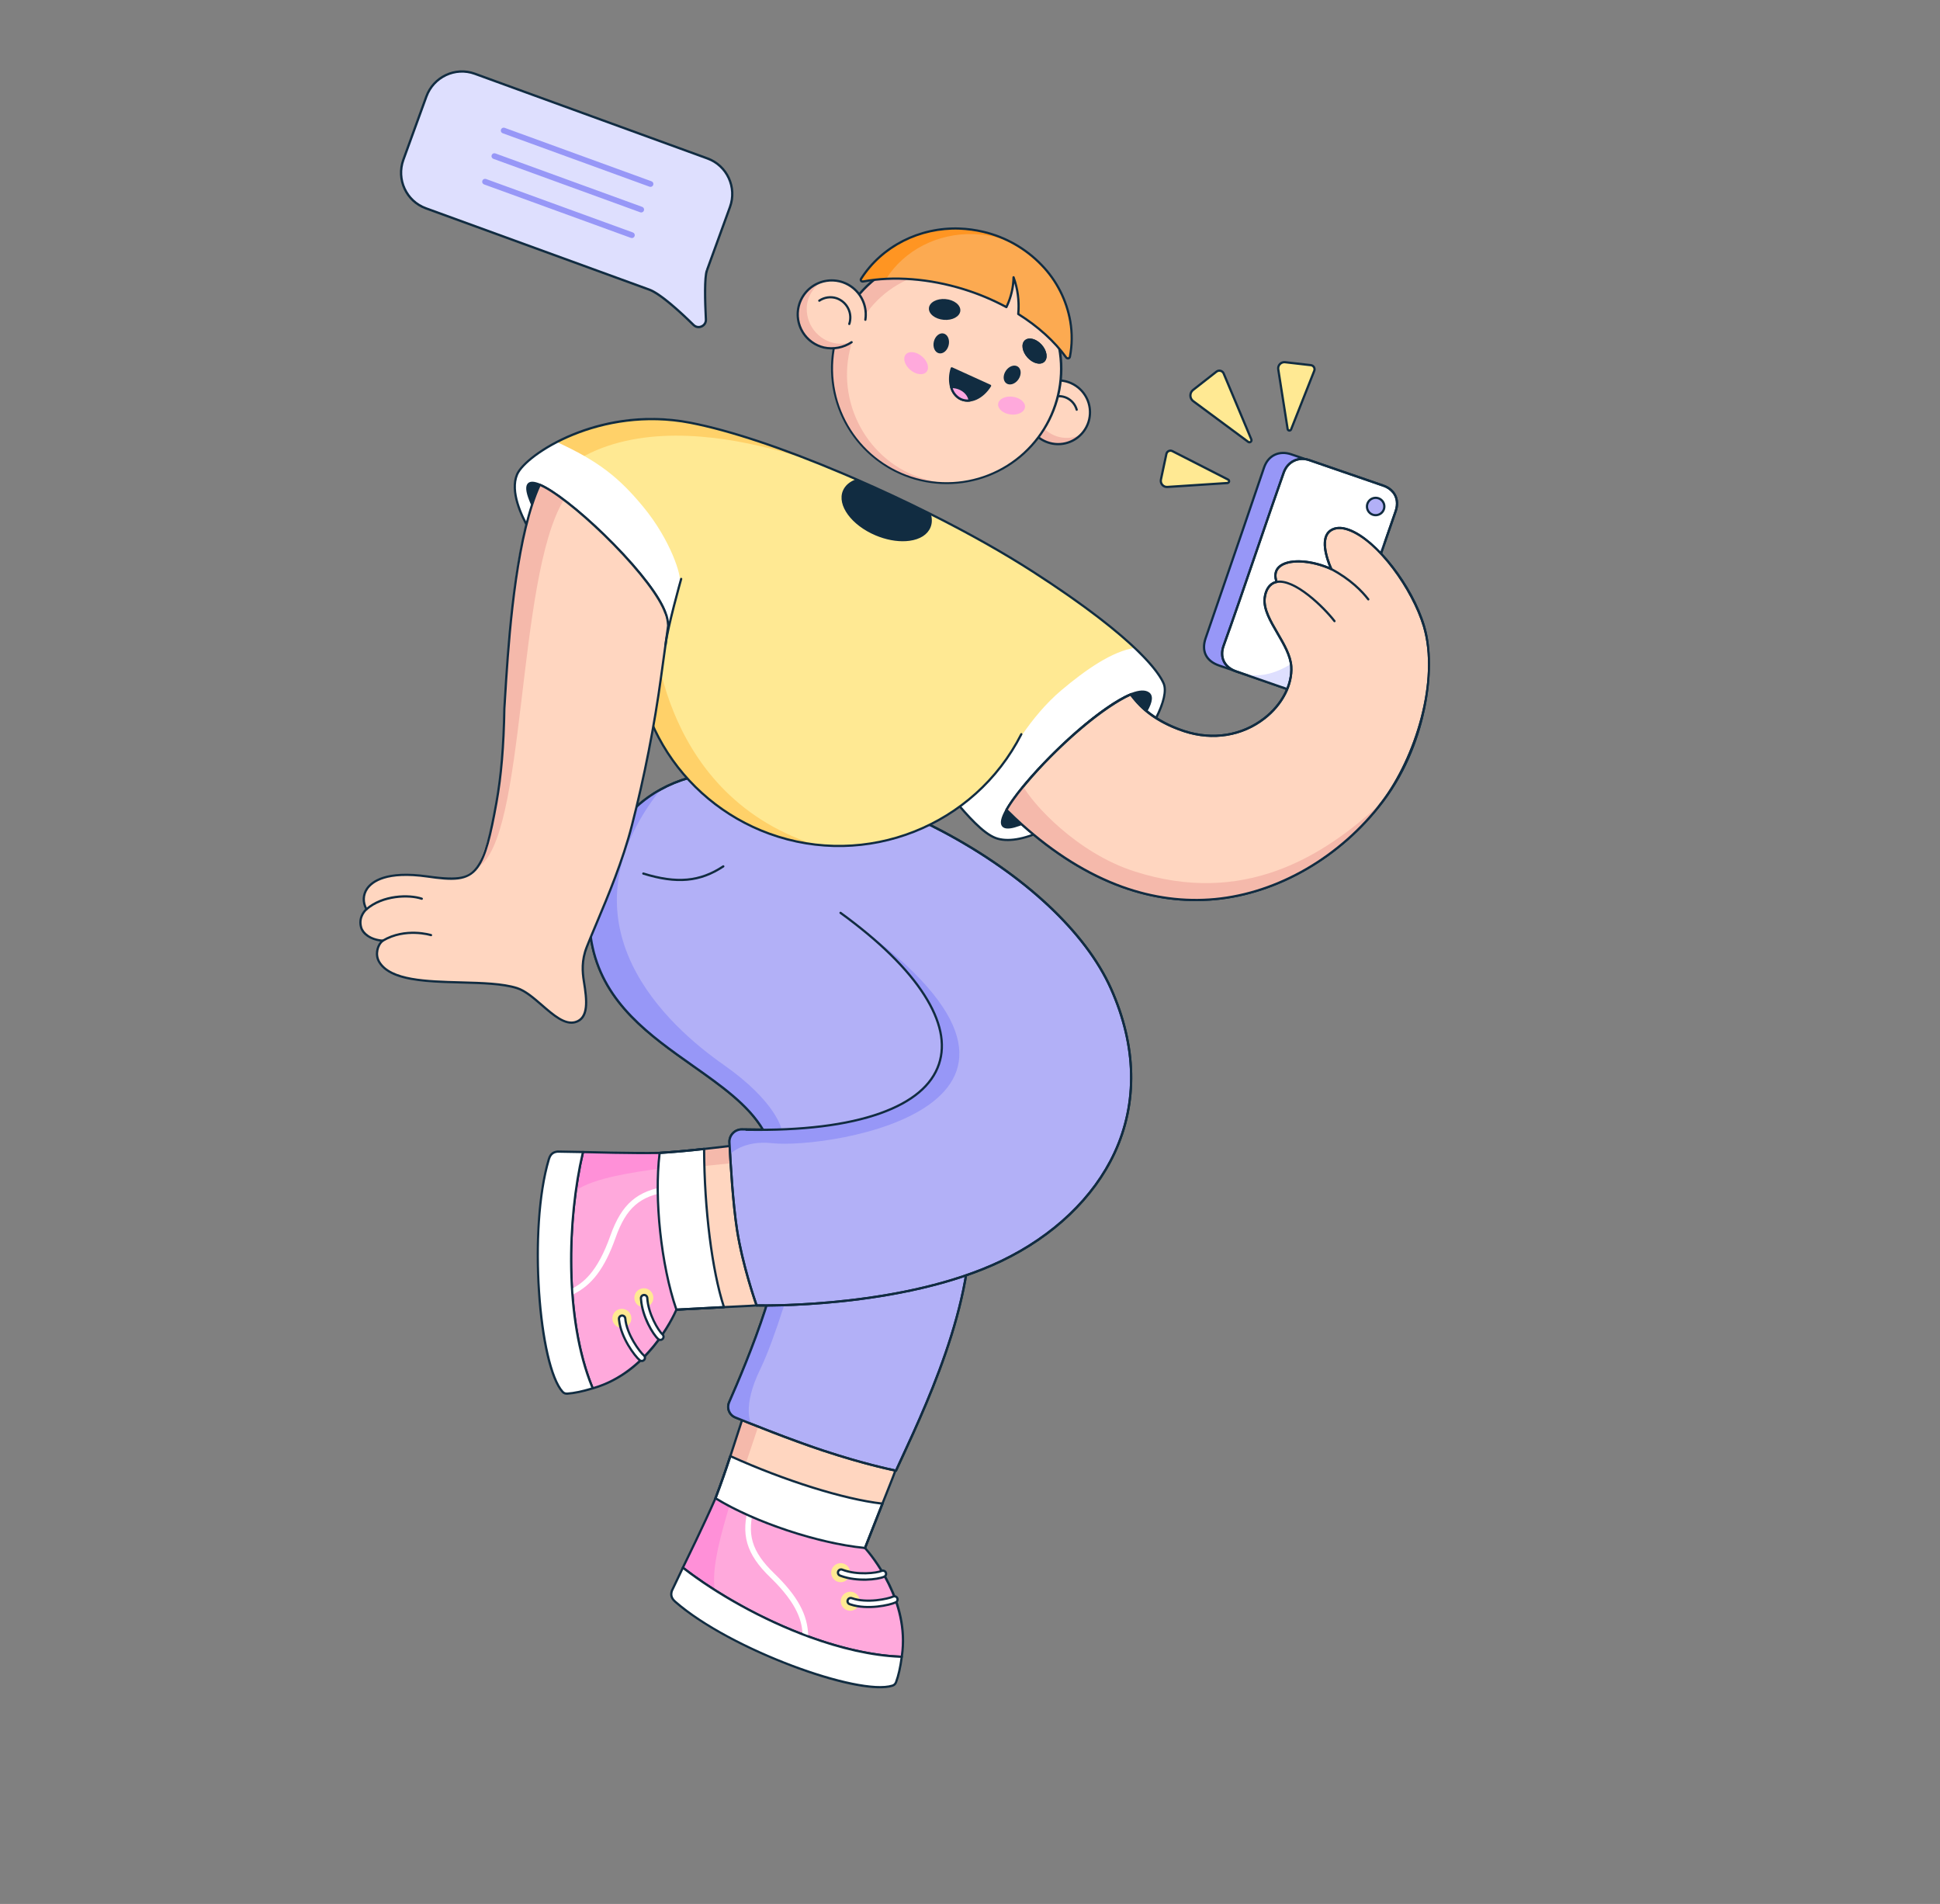<svg width="478" height="469" viewBox="0 0 478 469" fill="none" xmlns="http://www.w3.org/2000/svg">
<rect x="0" y="0" width="478" height="469" fill="#808080" stroke="none"/>
<g clip-path="url(#clip0_528_10346)">
<path d="M305.287 165.609L300.439 163.961C298.667 163.356 297.585 162.398 297.058 161.248C296.53 160.098 296.542 158.728 297.046 157.241C297.289 156.537 301.9 143.158 306.174 130.672C308.293 124.485 310.268 118.69 311.443 115.198C311.98 113.636 312.908 112.592 314.077 112.034C315.246 111.477 316.673 111.411 318.172 111.921L323.019 113.568C321.52 113.059 320.095 113.125 318.923 113.682C317.752 114.239 316.826 115.284 316.29 116.845C315.115 120.337 313.14 126.134 311.021 132.32C306.746 144.805 302.136 158.185 301.893 158.889C301.388 160.376 301.379 161.746 301.905 162.896C302.43 164.045 303.514 165.003 305.287 165.609Z" fill="#9797F7"/>
<path d="M297.319 162.215C297.116 161.951 296.944 161.665 296.806 161.363C296.253 160.155 296.246 158.739 296.784 157.154L296.815 157.065C299.854 148.24 302.887 139.413 305.912 130.583C308.21 123.871 310.081 118.375 311.181 115.111C311.718 113.544 312.678 112.395 313.956 111.786C315.23 111.18 316.717 111.137 318.258 111.66L323.101 113.304L323.106 113.306C323.175 113.33 323.232 113.38 323.264 113.445C323.296 113.51 323.3 113.586 323.277 113.655C323.253 113.724 323.203 113.781 323.138 113.813C323.072 113.845 322.996 113.85 322.927 113.827C321.525 113.35 320.181 113.385 319.039 113.928C317.881 114.481 317.042 115.491 316.548 116.932C315.449 120.195 313.578 125.692 311.28 132.407C306.91 145.166 302.196 158.844 302.151 158.976C301.66 160.423 301.66 161.702 302.153 162.779C302.683 163.933 303.767 164.797 305.374 165.346C305.443 165.37 305.5 165.42 305.532 165.485C305.564 165.551 305.569 165.626 305.545 165.695C305.521 165.764 305.471 165.821 305.406 165.853C305.34 165.885 305.265 165.89 305.196 165.867L300.349 164.22C299.002 163.761 297.987 163.088 297.319 162.215ZM320.423 112.975L318.082 112.179C316.678 111.703 315.334 111.74 314.192 112.282C313.034 112.834 312.195 113.844 311.7 115.285C310.602 118.55 308.731 124.046 306.432 130.76C302.576 142.023 298.493 153.876 297.334 157.241L297.304 157.329C296.813 158.776 296.813 160.055 297.304 161.133C297.834 162.287 298.918 163.152 300.525 163.701L302.68 164.433C302.247 164.03 301.898 163.547 301.65 163.011C301.098 161.802 301.091 160.386 301.628 158.801C301.675 158.667 306.388 144.991 310.757 132.232C313.056 125.517 314.927 120.022 316.025 116.759C316.564 115.194 317.524 114.045 318.802 113.435C319.313 113.192 319.861 113.036 320.423 112.975Z" fill="#112C41"/>
<path d="M322.764 171.656C318.744 170.305 311.208 167.689 306.354 166.004L306.35 166.004C305.689 165.774 305.076 165.562 304.529 165.372C301.79 164.419 300.413 162.017 301.477 159.083C305.336 148.468 312.505 127.044 316.297 116.404C317.253 113.723 319.866 112.401 322.594 113.341C327.154 114.912 336.272 118.055 340.83 119.624C343.603 120.582 344.868 123.067 343.882 125.913C343.324 127.521 342.682 129.368 341.982 131.386C338.03 142.768 332.209 159.527 329.062 168.592C328.09 171.389 325.55 172.593 322.764 171.656Z" fill="white"/>
<path d="M301.776 163.797C301.582 163.545 301.415 163.272 301.279 162.984C300.719 161.807 300.7 160.425 301.22 158.99C303.354 153.123 306.49 143.973 309.525 135.124C312.003 127.897 314.344 121.071 316.04 116.313C317.056 113.464 319.851 112.105 322.687 113.081L328.326 115.024C332.739 116.545 337.859 118.31 340.922 119.365C343.872 120.382 345.166 123.05 344.143 126.002L336.937 146.756C334.399 154.064 331.861 161.373 329.324 168.682C328.305 171.611 325.635 172.911 322.678 171.916C318.767 170.602 311.491 168.077 306.676 166.406L306.282 166.269C306.274 166.268 306.267 166.265 306.26 166.263L304.44 165.631C303.39 165.295 302.464 164.657 301.776 163.797ZM343.114 121.512C342.502 120.746 341.676 120.18 340.741 119.883C337.679 118.83 332.559 117.065 328.145 115.543L322.506 113.6C319.969 112.726 317.467 113.943 316.557 116.495C314.862 121.251 312.522 128.075 310.045 135.3C307.01 144.152 303.871 153.304 301.737 159.176C301.268 160.47 301.282 161.705 301.776 162.747C302.288 163.824 303.271 164.642 304.622 165.111L306.426 165.738C306.433 165.739 306.44 165.741 306.446 165.744L306.857 165.886C311.671 167.558 318.947 170.081 322.854 171.395C325.502 172.286 327.893 171.124 328.803 168.502C331.34 161.192 333.879 153.883 336.418 146.574L343.623 125.823C344.196 124.171 343.986 122.651 343.114 121.512Z" fill="#112C41"/>
<path d="M322.767 171.656C318.746 170.305 311.211 167.689 306.356 166.004C306.569 166.011 306.781 166.03 306.992 166.061C319.193 168.876 333.488 150.407 341.984 131.386C338.032 142.768 332.211 159.527 329.065 168.592C328.093 171.389 325.553 172.593 322.767 171.656Z" fill="#DEDFFE"/>
<path d="M337.249 126.07C337.966 127.008 339.31 127.185 340.25 126.465C341.19 125.746 341.37 124.403 340.652 123.466C339.935 122.528 338.592 122.351 337.652 123.07C336.712 123.789 336.532 125.132 337.249 126.07Z" fill="#B2B0F7"/>
<path d="M337.029 126.237C336.74 125.858 336.569 125.402 336.539 124.925C336.509 124.449 336.621 123.974 336.861 123.56C337.101 123.147 337.458 122.813 337.887 122.602C338.316 122.391 338.798 122.312 339.271 122.374C339.745 122.436 340.189 122.638 340.547 122.953C340.906 123.268 341.162 123.682 341.285 124.143C341.407 124.604 341.39 125.092 341.235 125.544C341.081 125.996 340.795 126.393 340.416 126.683C339.906 127.072 339.263 127.243 338.629 127.16C337.994 127.076 337.419 126.744 337.029 126.237ZM340.433 123.633C340.209 123.34 339.903 123.121 339.554 123.002C339.205 122.883 338.828 122.871 338.471 122.966C338.115 123.062 337.794 123.261 337.55 123.538C337.306 123.815 337.149 124.158 337.1 124.524C337.051 124.89 337.112 125.261 337.274 125.592C337.437 125.923 337.694 126.198 338.013 126.382C338.332 126.567 338.699 126.652 339.067 126.628C339.435 126.604 339.789 126.472 340.082 126.247C340.474 125.946 340.732 125.501 340.797 125.011C340.863 124.521 340.731 124.026 340.432 123.633L340.433 123.633Z" fill="#112C41"/>
<path d="M301.776 163.797C301.582 163.545 301.415 163.272 301.279 162.984C300.719 161.807 300.7 160.425 301.22 158.99C303.354 153.123 306.49 143.973 309.525 135.124C312.003 127.897 314.344 121.071 316.04 116.313C317.056 113.464 319.851 112.105 322.687 113.081L328.326 115.024C332.739 116.545 337.859 118.31 340.922 119.365C343.872 120.382 345.166 123.05 344.143 126.002L336.937 146.756C334.399 154.064 331.861 161.373 329.324 168.682C328.305 171.611 325.635 172.911 322.678 171.916C318.767 170.602 311.491 168.077 306.676 166.406L306.282 166.269C306.274 166.268 306.267 166.265 306.26 166.263L304.44 165.631C303.39 165.295 302.464 164.657 301.776 163.797ZM343.114 121.512C342.502 120.746 341.676 120.18 340.741 119.883C337.679 118.83 332.559 117.065 328.145 115.543L322.506 113.6C319.969 112.726 317.467 113.943 316.557 116.495C314.862 121.251 312.522 128.075 310.045 135.3C307.01 144.152 303.871 153.304 301.737 159.176C301.268 160.47 301.282 161.705 301.776 162.747C302.288 163.824 303.271 164.642 304.622 165.111L306.426 165.738C306.433 165.739 306.44 165.741 306.446 165.744L306.857 165.886C311.671 167.558 318.947 170.081 322.854 171.395C325.502 172.286 327.893 171.124 328.803 168.502C331.34 161.192 333.879 153.883 336.418 146.574L343.623 125.823C344.196 124.171 343.986 122.651 343.114 121.512Z" fill="#112C41"/>
</g>
<g clip-path="url(#clip1_528_10346)">
<path d="M176.289 369.06C177.742 365.23 178.891 361.9 179.88 358.878L179.902 358.822C179.909 358.8 179.918 358.778 179.923 358.762C181.067 355.259 182.182 351.86 183.131 348.883C183.131 348.883 207.404 357.793 221.063 360.963C219.928 364.252 218.762 366.957 217.418 370.386C215.109 376.281 213.121 381.309 213.121 381.309L176.289 369.06Z" fill="#FFD6C0"/>
<path d="M187.925 348.101L180.408 370.476C179.154 370.809 176.729 371.479 175.86 371.558C178.811 362.61 183.751 347.606 183.751 347.606L187.925 348.101Z" fill="#F5B9AB"/>
<path d="M176.199 369.321C176.165 369.309 176.134 369.289 176.107 369.265C176.08 369.24 176.058 369.21 176.043 369.177C176.028 369.143 176.019 369.108 176.018 369.071C176.017 369.035 176.023 368.998 176.036 368.964C177.317 365.585 178.457 362.354 179.623 358.794L179.649 358.724C179.649 358.723 179.655 358.705 179.662 358.688L180.098 357.356C181.099 354.293 182.044 351.4 182.873 348.801C182.884 348.765 182.902 348.732 182.926 348.704C182.951 348.676 182.98 348.653 183.014 348.636C183.047 348.62 183.083 348.61 183.121 348.608C183.158 348.607 183.195 348.612 183.23 348.625C183.246 348.619 183.35 348.669 183.544 348.739C186.43 349.79 208.48 357.759 221.131 360.695C221.168 360.704 221.204 360.721 221.234 360.744C221.265 360.767 221.291 360.797 221.31 360.831C221.328 360.865 221.34 360.902 221.343 360.94C221.346 360.979 221.341 361.018 221.329 361.054C220.53 363.37 219.707 365.416 218.836 367.583C218.464 368.51 218.08 369.467 217.68 370.487C216.252 374.131 214.82 377.772 213.382 381.411C213.328 381.547 213.177 381.617 213.038 381.571L176.206 369.323C176.204 369.323 176.202 369.322 176.199 369.321ZM183.311 349.243C182.503 351.773 181.588 354.571 180.622 357.528L180.19 358.849L180.179 358.881C180.176 358.888 180.166 358.916 180.164 358.923L180.142 358.979C179.009 362.44 177.897 365.601 176.653 368.891L212.965 380.966C213.39 379.89 215.167 375.388 217.166 370.287C217.566 369.265 217.951 368.307 218.324 367.378C219.156 365.308 219.943 363.349 220.706 361.164C207.98 358.166 186.221 350.302 183.353 349.258L183.311 349.243Z" fill="#112C41"/>
<path d="M222.188 408.115C208.078 407.653 191.577 401.046 178.581 393.209C174.793 390.923 171.302 388.536 168.256 386.163C168.256 386.163 173.465 375.571 176.292 369.061L179.264 370.058C179.264 370.058 213.026 381.301 213.124 381.309C215.184 383.606 224.256 394.813 222.188 408.115Z" fill="#FFA9DC"/>
<path d="M168.255 386.163C168.255 386.163 173.464 375.572 176.291 369.062L179.709 370.944C177.986 376.904 175.153 386.175 176.136 391.753C176.146 391.811 171.301 388.536 168.255 386.163Z" fill="#FF90D8"/>
<path d="M199.201 403.427C192.3 400.915 185.211 397.531 178.435 393.445C174.656 391.164 171.173 388.787 168.083 386.38C168.033 386.341 167.998 386.286 167.984 386.224C167.97 386.162 167.977 386.097 168.005 386.04C168.057 385.934 173.243 375.38 176.036 368.95C176.064 368.887 176.114 368.836 176.177 368.808C176.24 368.78 176.312 368.776 176.377 368.798L179.349 369.796C179.681 369.907 212.564 380.856 213.188 381.041C213.241 381.054 213.29 381.083 213.327 381.124C215.224 383.241 224.582 394.492 222.457 408.157C222.447 408.224 222.413 408.284 222.361 408.327C222.309 408.37 222.243 408.393 222.176 408.391C215.356 408.167 207.411 406.415 199.201 403.427ZM168.599 386.082C171.628 388.429 175.032 390.746 178.72 392.972C193.384 401.815 209.519 407.358 221.948 407.83C223.9 394.397 214.291 383.041 212.961 381.543C212.263 381.323 207.877 379.878 179.174 370.32L176.441 369.402C173.84 375.361 169.325 384.603 168.599 386.082Z" fill="#112C41"/>
<path d="M198.211 403.7C198.08 403.653 197.966 403.566 197.885 403.452C197.804 403.338 197.759 403.203 197.757 403.063C197.703 399.648 196.714 395.255 189.793 388.564C183.835 382.805 182.422 377.949 184.579 370.648C184.631 370.472 184.75 370.325 184.911 370.237C185.072 370.15 185.26 370.13 185.436 370.182C185.611 370.234 185.759 370.353 185.846 370.514C185.934 370.675 185.954 370.863 185.902 371.039C183.893 377.842 185.162 382.168 190.751 387.572C196.545 393.173 199.053 397.799 199.136 403.041C199.138 403.153 199.112 403.263 199.062 403.363C199.012 403.463 198.938 403.549 198.847 403.614C198.756 403.679 198.65 403.72 198.539 403.735C198.429 403.751 198.316 403.739 198.211 403.7Z" fill="white"/>
<path d="M220.783 414.352C220.629 414.765 220.35 415.081 219.882 415.229C211.35 417.925 179.529 406.057 166.376 394.559C165.249 393.574 165.271 392.697 165.554 391.824L168.254 386.163C181.755 396.675 203.964 407.518 222.186 408.116C221.896 410.308 221.475 412.484 220.783 414.352Z" fill="white"/>
<path d="M196.684 411.19C196.051 410.96 195.413 410.722 194.768 410.476C182.994 405.986 172.314 400.114 166.199 394.768C164.905 393.637 165.017 392.603 165.296 391.74C165.3 391.728 165.305 391.717 165.31 391.706L168.01 386.045C168.027 386.008 168.053 385.975 168.085 385.949C168.118 385.923 168.155 385.905 168.195 385.895C168.236 385.886 168.277 385.885 168.318 385.894C168.358 385.903 168.396 385.921 168.428 385.947C181.428 396.069 203.8 407.238 222.2 407.841C222.238 407.842 222.276 407.852 222.311 407.868C222.345 407.885 222.376 407.909 222.401 407.938C222.426 407.968 222.444 408.002 222.455 408.039C222.466 408.076 222.469 408.115 222.464 408.153C222.122 410.737 221.658 412.796 221.046 414.449C220.85 414.978 220.488 415.329 219.969 415.493C216.135 416.704 207.316 415.06 196.684 411.19ZM165.816 391.927C165.55 392.759 165.578 393.492 166.562 394.352C180.14 406.222 211.721 417.521 219.803 414.966C220.155 414.855 220.392 414.623 220.528 414.257C221.102 412.708 221.544 410.783 221.876 408.381C214.72 408.103 206.98 406.254 199.431 403.507C187.639 399.215 176.307 392.728 168.36 386.592L165.816 391.927Z" fill="#112C41"/>
<path d="M176.295 369.061C186.374 375.28 202.304 380.284 213.126 381.31C213.126 381.31 214.741 377.166 216.784 372.021C216.855 371.842 216.925 371.661 216.996 371.481C217.066 371.3 217.137 371.119 217.21 370.937C217.28 370.756 217.352 370.572 217.424 370.388C207.423 369.284 192.318 364.274 179.957 358.69C179.957 358.69 179.948 358.716 179.929 358.763C179.923 358.78 179.913 358.8 179.908 358.822C179.9 358.842 179.892 358.86 179.887 358.879C178.896 361.902 177.747 365.231 176.295 369.061Z" fill="white"/>
<path d="M190.975 376.226C185.444 374.213 180.229 371.812 176.151 369.296C176.096 369.262 176.055 369.21 176.034 369.15C176.014 369.089 176.015 369.023 176.038 368.963C177.32 365.583 178.459 362.352 179.625 358.793C179.631 358.773 179.638 358.754 179.647 358.735C179.653 358.714 179.66 358.694 179.669 358.674C179.688 358.625 179.695 358.604 179.697 358.601C179.709 358.565 179.729 358.531 179.755 358.503C179.781 358.475 179.813 358.452 179.848 358.437C179.92 358.406 180.001 358.408 180.071 358.438C193.504 364.507 208.178 369.09 217.456 370.114C217.498 370.118 217.538 370.133 217.574 370.155C217.61 370.178 217.64 370.209 217.661 370.245C217.683 370.281 217.697 370.322 217.7 370.364C217.704 370.407 217.698 370.449 217.682 370.489L217.468 371.038C217.394 371.222 217.324 371.401 217.254 371.581C217.184 371.763 217.113 371.944 217.041 372.123C215.023 377.209 213.401 381.369 213.384 381.41C213.363 381.466 213.323 381.514 213.272 381.545C213.221 381.577 213.161 381.591 213.101 381.585C206.506 380.96 198.452 378.948 190.975 376.226ZM176.635 368.945C186.124 374.741 201.639 379.898 212.946 381.016C213.29 380.136 214.756 376.384 216.528 371.92C216.6 371.741 216.67 371.561 216.74 371.381C216.811 371.2 216.881 371.018 216.955 370.835L217.038 370.622C207.756 369.524 193.353 365.017 180.118 359.065C178.982 362.527 177.873 365.671 176.635 368.945Z" fill="#112C41"/>
<path d="M176.201 369.32L176.198 369.319C176.164 369.306 176.133 369.287 176.106 369.262C176.08 369.237 176.059 369.207 176.044 369.174C176.029 369.141 176.021 369.105 176.02 369.069C176.019 369.033 176.025 368.997 176.038 368.963C177.32 365.583 178.459 362.352 179.625 358.793C179.631 358.773 179.638 358.754 179.647 358.735C179.653 358.714 179.661 358.693 179.669 358.673C179.688 358.626 179.695 358.606 179.696 358.602C179.72 358.533 179.769 358.476 179.835 358.444C179.9 358.411 179.975 358.406 180.044 358.429C180.175 358.478 180.267 358.632 180.22 358.777C180.22 358.777 180.209 358.809 180.186 358.867C180.183 358.882 180.172 358.908 180.167 358.922L180.156 358.949C178.982 362.532 177.839 365.771 176.554 369.159C176.528 369.227 176.477 369.282 176.411 369.312C176.345 369.342 176.269 369.345 176.201 369.32ZM213.033 381.57L213.025 381.567C212.957 381.54 212.903 381.487 212.874 381.42C212.845 381.353 212.843 381.277 212.87 381.209C212.87 381.209 214.502 377.081 216.528 371.92C216.599 371.741 216.669 371.562 216.74 371.381C216.81 371.199 216.881 371.018 216.954 370.835L217.168 370.288C217.194 370.221 217.246 370.166 217.311 370.137C217.377 370.107 217.452 370.104 217.519 370.129L217.525 370.131C217.667 370.187 217.737 370.347 217.682 370.488L217.467 371.038C217.394 371.221 217.324 371.401 217.254 371.581C217.183 371.763 217.112 371.944 217.041 372.123C215.016 377.282 213.383 381.411 213.383 381.411C213.357 381.478 213.306 381.532 213.24 381.562C213.175 381.591 213.1 381.594 213.033 381.57Z" fill="#112C41"/>
<path d="M206.333 389.603C207.55 390.046 208.896 389.418 209.34 388.2C209.783 386.982 209.156 385.636 207.938 385.193C206.721 384.75 205.375 385.378 204.932 386.596C204.489 387.813 205.116 389.16 206.333 389.603Z" fill="#FFE993"/>
<path d="M207.222 388.207C211.19 389.652 216.221 389.111 217.859 388.393C218.049 388.31 218.198 388.154 218.273 387.961C218.349 387.768 218.345 387.553 218.261 387.363C218.178 387.173 218.023 387.024 217.83 386.949C217.637 386.873 217.422 386.878 217.232 386.961C215.974 387.512 211.161 388.071 207.529 386.652C207.434 386.614 207.332 386.596 207.229 386.598C207.126 386.6 207.025 386.622 206.931 386.664C206.837 386.705 206.752 386.764 206.681 386.838C206.61 386.912 206.554 386.999 206.516 387.095C206.479 387.19 206.461 387.293 206.463 387.395C206.465 387.498 206.487 387.599 206.528 387.693C206.569 387.787 206.628 387.872 206.702 387.943C206.776 388.015 206.863 388.071 206.959 388.108C207.046 388.141 207.134 388.175 207.222 388.207Z" fill="white"/>
<path d="M207.129 388.468L207.127 388.467C207.036 388.434 206.946 388.4 206.857 388.365C206.595 388.263 206.387 388.063 206.274 387.804C206.161 387.545 206.156 387.258 206.259 386.995C206.36 386.738 206.557 386.531 206.809 386.417C207.06 386.303 207.346 386.292 207.605 386.386L207.629 386.395C207.702 386.424 207.776 386.452 207.85 386.479C211.381 387.764 215.921 387.234 217.12 386.709C217.377 386.597 217.668 386.591 217.929 386.693C218.19 386.795 218.4 386.996 218.513 387.253C218.625 387.51 218.631 387.801 218.529 388.062C218.426 388.324 218.225 388.534 217.968 388.647C216.283 389.385 211.22 389.957 207.129 388.468ZM207.417 386.905C207.324 386.872 207.223 386.866 207.127 386.889C207.031 386.912 206.943 386.963 206.876 387.035C206.808 387.107 206.763 387.197 206.746 387.295C206.729 387.392 206.741 387.492 206.78 387.583C206.806 387.644 206.844 387.699 206.892 387.745C206.94 387.791 206.997 387.827 207.059 387.851C207.144 387.885 207.23 387.917 207.316 387.948L207.318 387.949C211.215 389.368 216.179 388.828 217.747 388.141C217.87 388.087 217.966 387.986 218.015 387.861C218.064 387.737 218.061 387.597 218.008 387.474C217.954 387.352 217.854 387.255 217.729 387.207C217.604 387.158 217.465 387.16 217.342 387.214C216.054 387.779 211.131 388.36 207.428 386.909L207.417 386.905Z" fill="#112C41"/>
<path d="M208.689 396.637C209.906 397.08 211.252 396.452 211.695 395.234C212.138 394.016 211.511 392.67 210.294 392.227C209.077 391.784 207.731 392.412 207.287 393.63C206.844 394.848 207.471 396.194 208.689 396.637Z" fill="#FFE993"/>
<path d="M209.606 395.239C213.615 396.566 219.091 395.468 220.707 394.702C220.889 394.609 221.028 394.45 221.094 394.257C221.16 394.064 221.148 393.853 221.061 393.669C220.973 393.485 220.818 393.342 220.627 393.271C220.436 393.2 220.225 393.206 220.038 393.289C218.797 393.877 213.539 394.986 209.867 393.675C209.672 393.605 209.457 393.616 209.27 393.704C209.082 393.793 208.938 393.953 208.868 394.148C208.798 394.343 208.809 394.558 208.897 394.746C208.986 394.933 209.145 395.077 209.341 395.147C209.428 395.179 209.517 395.209 209.606 395.239Z" fill="white"/>
<path d="M209.241 395.405C208.98 395.311 208.766 395.116 208.648 394.864C208.588 394.739 208.554 394.603 208.547 394.464C208.54 394.325 208.561 394.186 208.608 394.056C208.703 393.792 208.899 393.576 209.152 393.456C209.405 393.337 209.696 393.322 209.96 393.415C213.616 394.721 218.78 393.58 219.92 393.04C220.174 392.92 220.465 392.906 220.729 393C220.993 393.094 221.208 393.289 221.329 393.543C221.448 393.796 221.463 394.087 221.368 394.351C221.274 394.616 221.079 394.832 220.825 394.952C219.308 395.671 213.717 396.891 209.52 395.502C209.426 395.47 209.336 395.436 209.241 395.405ZM220.546 393.521C220.423 393.476 220.283 393.479 220.156 393.539C218.966 394.103 213.581 395.294 209.774 393.935C209.648 393.891 209.509 393.898 209.388 393.955C209.267 394.012 209.173 394.115 209.128 394.241C209.082 394.369 209.089 394.506 209.147 394.628C209.204 394.75 209.313 394.842 209.433 394.888C209.52 394.919 209.607 394.948 209.693 394.977C213.743 396.318 219.129 395.145 220.589 394.453C220.71 394.395 220.804 394.292 220.849 394.165C220.894 394.039 220.887 393.9 220.83 393.779C220.773 393.659 220.671 393.566 220.546 393.521Z" fill="#112C41"/>
<path d="M162.53 283.996C166.12 283.761 169.704 283.442 173.28 283.038L173.34 283.034C173.363 283.031 173.386 283.03 173.403 283.029C177.063 282.616 180.618 282.22 183.718 281.847C183.718 281.847 185.678 307.64 188.456 321.39C184.995 321.722 182.051 321.784 178.375 321.984C172.056 322.329 166.659 322.607 166.659 322.607L162.53 283.996Z" fill="#FFD6C0"/>
<path d="M186.419 285.882L162.952 288.329C162.129 287.325 160.514 285.396 160.082 284.638C169.444 283.61 185.139 281.877 185.139 281.877L186.419 285.882Z" fill="#F5B9AB"/>
<path d="M166.569 322.868C166.521 322.85 166.478 322.819 166.446 322.778C166.415 322.738 166.395 322.689 166.389 322.638L162.26 284.027C162.256 283.99 162.26 283.952 162.271 283.917C162.282 283.881 162.3 283.848 162.323 283.82C162.347 283.791 162.377 283.768 162.41 283.751C162.443 283.734 162.479 283.725 162.516 283.722C166.121 283.486 169.533 283.182 173.253 282.765L173.33 282.76C173.326 282.761 173.348 282.758 173.369 282.756L174.813 282.594C177.993 282.236 180.997 281.897 183.69 281.574C183.727 281.569 183.764 281.573 183.8 281.583C183.836 281.594 183.869 281.611 183.898 281.635C183.926 281.658 183.95 281.688 183.967 281.721C183.985 281.754 183.995 281.79 183.998 281.827C184.017 282.085 185.988 307.761 188.732 321.336C188.739 321.373 188.739 321.413 188.731 321.45C188.722 321.488 188.706 321.524 188.683 321.555C188.66 321.586 188.631 321.612 188.597 321.631C188.563 321.65 188.526 321.661 188.487 321.665C186.049 321.899 183.845 322 181.511 322.108C180.515 322.154 179.487 322.2 178.395 322.26C174.489 322.473 170.584 322.681 166.678 322.883C166.641 322.886 166.604 322.88 166.569 322.868ZM162.839 284.254L166.91 322.319C170.729 322.121 174.547 321.917 178.365 321.709C179.459 321.649 180.488 321.602 181.486 321.556C183.715 321.454 185.825 321.357 188.131 321.144C185.569 308.251 183.694 285.009 183.47 282.156C180.85 282.469 177.944 282.797 174.875 283.142L173.439 283.304L173.408 283.307C173.392 283.309 173.375 283.31 173.359 283.311L173.302 283.314C169.822 283.708 166.334 284.021 162.839 284.254Z" fill="#112C41"/>
<path d="M146.039 341.987C140.61 328.952 139.778 311.189 141.519 296.106C142.027 291.709 142.751 287.54 143.647 283.783C143.647 283.783 155.44 284.127 162.533 283.998L162.858 287.117C162.858 287.117 166.629 322.516 166.662 322.608C165.427 325.436 158.995 338.346 146.039 341.987Z" fill="#FFA9DC"/>
<path d="M143.647 283.783C143.647 283.783 155.44 284.127 162.533 283.998L162.238 287.891C156.103 288.797 146.497 290.067 141.83 293.277C141.781 293.311 142.751 287.54 143.647 283.783Z" fill="#FF90D8"/>
<path d="M145.947 342.247C145.911 342.234 145.879 342.214 145.851 342.187C145.823 342.161 145.801 342.129 145.787 342.094C140.957 330.499 139.26 313.295 141.247 296.075C141.755 291.687 142.473 287.53 143.381 283.72C143.396 283.658 143.431 283.603 143.482 283.565C143.532 283.526 143.594 283.506 143.658 283.508C143.776 283.511 155.525 283.85 162.531 283.723C162.6 283.722 162.667 283.746 162.719 283.792C162.771 283.838 162.804 283.901 162.811 283.97L163.135 287.09C163.173 287.438 166.845 321.911 166.937 322.559C166.947 322.613 166.94 322.669 166.918 322.72C165.78 325.326 159.426 338.514 146.116 342.253C146.061 342.269 146.002 342.267 145.947 342.247ZM143.866 284.066C142.987 287.795 142.291 291.855 141.795 296.138C139.831 313.157 141.479 330.145 146.202 341.654C159.229 337.855 165.575 324.393 166.385 322.561C166.296 321.835 165.793 317.247 162.586 287.147L162.288 284.279C155.789 284.385 145.512 284.112 143.866 284.066Z" fill="#112C41"/>
<path d="M140.567 318.921C140.439 318.875 140.328 318.791 140.247 318.682C140.167 318.572 140.12 318.441 140.114 318.306C140.107 318.17 140.141 318.035 140.211 317.918C140.281 317.802 140.384 317.708 140.507 317.65C143.59 316.182 147.175 313.459 150.392 304.381C153.16 296.568 156.991 293.266 164.526 292.197C164.615 292.184 164.707 292.19 164.794 292.212C164.882 292.235 164.965 292.274 165.037 292.329C165.109 292.383 165.17 292.451 165.216 292.529C165.262 292.608 165.293 292.694 165.305 292.784C165.318 292.873 165.313 292.965 165.29 293.052C165.268 293.14 165.228 293.223 165.174 293.295C165.119 293.368 165.051 293.429 164.973 293.475C164.895 293.521 164.809 293.551 164.719 293.564C157.699 294.559 154.29 297.51 151.692 304.841C149 312.441 145.831 316.644 141.099 318.896C141.017 318.935 140.927 318.958 140.835 318.962C140.744 318.967 140.653 318.953 140.567 318.921Z" fill="white"/>
<path d="M139.787 343.299C139.348 343.331 138.945 343.208 138.616 342.843C132.626 336.196 130.228 302.305 135.234 285.559C135.662 284.125 136.469 283.781 137.381 283.676L143.649 283.783C139.685 300.436 139.03 325.154 146.041 341.987C143.926 342.633 141.773 343.153 139.787 343.299Z" fill="white"/>
<path d="M139.066 343.48C138.819 343.39 138.598 343.238 138.408 343.026C135.556 339.861 133.301 330.274 132.523 318.004C131.725 305.424 132.639 293.265 134.966 285.479C135.458 283.832 136.446 283.504 137.346 283.4C137.358 283.399 137.37 283.398 137.382 283.398L143.65 283.506C143.692 283.507 143.732 283.516 143.769 283.535C143.806 283.553 143.838 283.58 143.864 283.612C143.889 283.645 143.907 283.683 143.915 283.723C143.924 283.764 143.923 283.806 143.914 283.846C140.096 299.881 139.212 324.881 146.292 341.88C146.307 341.915 146.314 341.954 146.313 341.992C146.312 342.031 146.303 342.069 146.287 342.104C146.271 342.138 146.247 342.169 146.218 342.195C146.189 342.22 146.154 342.239 146.118 342.25C143.626 343.012 141.56 343.444 139.804 343.573C139.537 343.592 139.29 343.561 139.066 343.48ZM137.391 283.951C136.524 284.054 135.869 284.384 135.495 285.637C130.328 302.923 133.144 336.36 138.818 342.657C139.065 342.931 139.375 343.051 139.764 343.022C141.411 342.902 143.344 342.505 145.666 341.81C138.715 324.824 139.549 300.094 143.298 284.052L137.391 283.951Z" fill="#112C41"/>
<path d="M162.534 283.997C161.056 295.754 163.108 312.331 166.661 322.608C166.661 322.608 171.1 322.358 176.627 322.081C176.818 322.071 177.012 322.061 177.205 322.05C177.399 322.039 177.593 322.028 177.788 322.018C177.985 322.007 178.181 321.997 178.377 321.986C175.235 312.424 173.529 296.595 173.484 283.025C173.484 283.025 173.457 283.028 173.406 283.03C173.388 283.031 173.365 283.031 173.343 283.036C173.322 283.037 173.302 283.036 173.283 283.04C169.708 283.443 166.124 283.762 162.534 283.997Z" fill="white"/>
<path d="M166.568 322.868C166.529 322.854 166.494 322.832 166.465 322.803C166.437 322.773 166.415 322.738 166.401 322.699C162.634 311.803 160.854 295.151 162.26 283.964C162.268 283.9 162.298 283.841 162.345 283.797C162.392 283.753 162.452 283.727 162.516 283.723C166.123 283.487 169.535 283.183 173.253 282.766C173.265 282.764 173.29 282.762 173.315 282.761C173.337 282.758 173.358 282.757 173.378 282.756C173.432 282.753 173.453 282.752 173.457 282.751C173.495 282.747 173.534 282.751 173.571 282.763C173.607 282.775 173.641 282.795 173.67 282.82C173.698 282.846 173.721 282.878 173.737 282.913C173.753 282.948 173.761 282.986 173.761 283.025C173.81 297.771 175.725 313.03 178.64 321.9C178.653 321.94 178.657 321.983 178.651 322.025C178.645 322.067 178.63 322.107 178.606 322.142C178.582 322.177 178.55 322.206 178.514 322.227C178.477 322.247 178.436 322.259 178.393 322.262L177.805 322.295C177.607 322.304 177.414 322.315 177.222 322.326C177.016 322.337 176.828 322.348 176.641 322.357C173.319 322.524 169.998 322.699 166.678 322.884C166.64 322.886 166.603 322.881 166.568 322.868ZM162.78 284.259C161.443 295.302 163.184 311.566 166.855 322.322C170.108 322.141 173.361 321.969 176.614 321.806C176.8 321.797 176.987 321.786 177.174 321.776C177.386 321.764 177.58 321.753 177.777 321.744L178.005 321.731C175.155 312.826 173.283 297.846 173.21 283.327C169.741 283.717 166.264 284.028 162.78 284.259Z" fill="#112C41"/>
<path d="M162.44 284.257C162.38 284.236 162.33 284.194 162.297 284.14C162.265 284.086 162.252 284.022 162.261 283.959C162.27 283.896 162.3 283.839 162.347 283.796C162.393 283.752 162.453 283.727 162.516 283.722C166.123 283.486 169.535 283.182 173.252 282.766C173.264 282.763 173.289 282.762 173.315 282.761C173.336 282.758 173.357 282.756 173.377 282.755C173.431 282.753 173.452 282.751 173.456 282.751C173.529 282.743 173.602 282.765 173.659 282.811C173.716 282.857 173.752 282.924 173.76 282.996C173.767 283.069 173.746 283.142 173.699 283.199C173.653 283.256 173.587 283.292 173.514 283.3C173.514 283.3 173.48 283.303 173.418 283.306C173.401 283.31 173.375 283.311 173.357 283.312L173.325 283.037L173.321 283.314C169.587 283.732 166.168 284.037 162.552 284.273C162.514 284.276 162.475 284.27 162.44 284.257ZM166.567 322.868C166.508 322.846 166.457 322.804 166.425 322.75C166.392 322.695 166.379 322.63 166.389 322.567C166.398 322.504 166.429 322.447 166.476 322.404C166.524 322.361 166.584 322.336 166.648 322.333C166.648 322.333 171.079 322.104 176.612 321.805C176.799 321.796 176.986 321.786 177.174 321.775C177.385 321.763 177.58 321.752 177.776 321.743L178.362 321.711C178.398 321.709 178.435 321.714 178.469 321.726C178.503 321.738 178.534 321.756 178.561 321.78C178.588 321.804 178.61 321.834 178.626 321.866C178.642 321.899 178.651 321.934 178.653 321.971C178.655 322.007 178.65 322.043 178.638 322.077C178.626 322.111 178.607 322.143 178.583 322.17C178.559 322.197 178.53 322.219 178.497 322.234C178.464 322.25 178.429 322.259 178.393 322.261L177.804 322.295C177.607 322.303 177.414 322.314 177.222 322.325C177.016 322.337 176.827 322.348 176.64 322.357C171.108 322.655 166.676 322.884 166.676 322.884C166.639 322.886 166.602 322.88 166.567 322.868Z" fill="#112C41"/>
<path d="M157.839 321.888C159.056 322.331 160.402 321.703 160.846 320.485C161.289 319.267 160.661 317.92 159.444 317.477C158.227 317.034 156.881 317.663 156.438 318.88C155.994 320.098 156.622 321.445 157.839 321.888Z" fill="#FFE993"/>
<path d="M157.941 320.1C158.272 324.312 160.849 328.666 162.181 329.859C162.336 329.994 162.538 330.062 162.743 330.05C162.948 330.037 163.14 329.944 163.276 329.791C163.413 329.638 163.485 329.437 163.475 329.232C163.465 329.026 163.375 328.833 163.224 328.694C162.201 327.778 159.698 323.628 159.483 319.734C159.467 319.53 159.372 319.341 159.218 319.207C159.065 319.073 158.865 319.004 158.661 319.015C158.457 319.026 158.266 319.117 158.128 319.267C157.99 319.417 157.916 319.615 157.922 319.819C157.927 319.913 157.933 320.007 157.941 320.1Z" fill="white"/>
<path d="M162.342 330.27C162.219 330.225 162.102 330.157 161.999 330.064C160.629 328.837 158.009 324.464 157.668 320.121C157.66 320.026 157.654 319.93 157.649 319.834C157.633 319.552 157.729 319.281 157.918 319.07C158.106 318.859 158.365 318.735 158.647 318.72C158.927 318.705 159.202 318.801 159.41 318.989C159.619 319.176 159.745 319.438 159.76 319.718C159.971 323.535 162.414 327.595 163.41 328.488C163.619 328.675 163.745 328.938 163.76 329.218C163.776 329.498 163.679 329.772 163.493 329.982C163.352 330.139 163.166 330.251 162.961 330.302C162.756 330.353 162.54 330.342 162.342 330.27ZM158.877 319.301C158.798 319.272 158.714 319.264 158.631 319.276C158.549 319.288 158.47 319.321 158.403 319.37C158.336 319.42 158.283 319.486 158.247 319.561C158.212 319.637 158.195 319.72 158.2 319.804C158.205 319.895 158.211 319.986 158.218 320.078C158.543 324.215 161.092 328.51 162.368 329.653C162.417 329.699 162.474 329.736 162.538 329.76C162.601 329.784 162.669 329.795 162.737 329.793C162.805 329.79 162.871 329.774 162.933 329.745C162.994 329.716 163.049 329.675 163.094 329.624C163.139 329.574 163.174 329.515 163.196 329.45C163.218 329.386 163.227 329.318 163.222 329.251C163.217 329.183 163.199 329.117 163.168 329.056C163.137 328.996 163.094 328.942 163.042 328.899C161.995 327.961 159.428 323.716 159.209 319.748C159.204 319.649 159.169 319.554 159.11 319.474C159.051 319.395 158.97 319.334 158.877 319.301Z" fill="#112C41"/>
<path d="M152.417 326.954C153.634 327.397 154.98 326.769 155.424 325.552C155.867 324.334 155.24 322.987 154.022 322.544C152.805 322.101 151.459 322.729 151.016 323.947C150.573 325.165 151.2 326.511 152.417 326.954Z" fill="#FFE993"/>
<path d="M152.535 325.188C152.99 329.388 156.258 333.916 157.625 335.069C157.704 335.136 157.795 335.186 157.892 335.217C157.99 335.248 158.093 335.259 158.195 335.251C158.298 335.242 158.397 335.213 158.488 335.166C158.579 335.119 158.66 335.054 158.727 334.975C158.793 334.897 158.843 334.806 158.874 334.708C158.905 334.611 158.917 334.508 158.908 334.405C158.899 334.303 158.87 334.203 158.823 334.112C158.776 334.021 158.712 333.94 158.633 333.874C157.583 332.989 154.395 328.662 154.065 324.776C154.045 324.572 153.945 324.383 153.787 324.252C153.629 324.121 153.426 324.057 153.222 324.074C153.017 324.091 152.827 324.189 152.694 324.345C152.56 324.501 152.493 324.703 152.508 324.908C152.515 325.001 152.525 325.095 152.535 325.188Z" fill="white"/>
<path d="M157.765 335.464C157.651 335.423 157.543 335.361 157.446 335.279C156.163 334.197 152.735 329.615 152.259 325.217C152.248 325.121 152.239 325.026 152.231 324.93C152.219 324.792 152.235 324.652 152.277 324.52C152.319 324.387 152.387 324.265 152.477 324.159C152.566 324.052 152.676 323.965 152.799 323.901C152.923 323.837 153.057 323.798 153.196 323.787C153.475 323.764 153.752 323.852 153.967 324.033C154.181 324.214 154.314 324.472 154.338 324.752C154.667 328.621 157.845 332.848 158.809 333.662C159.023 333.843 159.157 334.102 159.181 334.381C159.204 334.661 159.116 334.938 158.936 335.153C158.796 335.318 158.609 335.437 158.399 335.493C158.19 335.548 157.968 335.538 157.765 335.464ZM152.807 325.157C153.267 329.4 156.566 333.815 157.802 334.857C157.905 334.944 158.036 334.986 158.17 334.974C158.305 334.963 158.427 334.9 158.514 334.796C158.6 334.694 158.642 334.561 158.631 334.427C158.62 334.294 158.556 334.17 158.454 334.083C157.447 333.234 154.131 328.827 153.789 324.798C153.777 324.665 153.713 324.541 153.611 324.454C153.509 324.368 153.376 324.325 153.242 324.337C153.176 324.342 153.112 324.36 153.053 324.391C152.994 324.422 152.941 324.463 152.899 324.514C152.812 324.617 152.77 324.748 152.781 324.883C152.789 324.975 152.797 325.066 152.807 325.157Z" fill="#112C41"/>
<path d="M220.768 362.269C220.768 362.269 213.539 360.875 202.749 357.297C196.775 355.317 189.978 352.693 185.099 350.744C183.571 350.135 182.23 349.591 181.162 349.152C179.7 348.556 179.019 346.868 179.658 345.42C181.634 340.951 185.677 331.48 188.549 322.613C191.172 314.51 190.89 304.548 189.808 296.128C188.532 286.162 186.14 278.358 186.14 278.358L238.236 293.609C242.759 316.758 227.481 347.635 220.768 362.269Z" fill="#B2B0F7"/>
<path d="M196.497 355.406C192.288 353.874 188.153 352.261 184.995 350.999C183.634 350.457 182.272 349.906 181.056 349.407C180.675 349.252 180.328 349.022 180.037 348.731C179.747 348.439 179.518 348.091 179.366 347.709C179.21 347.327 179.133 346.917 179.14 346.504C179.146 346.092 179.236 345.685 179.404 345.308C181.503 340.562 185.447 331.292 188.286 322.527C190.487 315.725 190.907 306.855 189.534 296.162C188.275 286.336 185.899 278.516 185.875 278.438C185.86 278.391 185.859 278.34 185.87 278.291C185.882 278.243 185.907 278.198 185.942 278.163C185.977 278.127 186.021 278.102 186.069 278.09C186.118 278.077 186.169 278.078 186.216 278.092L238.312 293.343C238.361 293.358 238.404 293.385 238.438 293.422C238.472 293.46 238.495 293.505 238.505 293.555C242.773 315.389 229.472 344.117 222.326 359.551C221.863 360.551 221.425 361.497 221.018 362.383C220.993 362.439 220.949 362.485 220.894 362.514C220.839 362.542 220.776 362.551 220.715 362.539C220.643 362.525 213.344 361.1 202.661 357.558C200.661 356.895 198.57 356.16 196.497 355.406ZM186.546 278.764C187.083 280.629 188.996 287.619 190.081 296.092C191.465 306.866 191.038 315.818 188.811 322.697C185.964 331.486 182.012 340.776 179.909 345.531C179.771 345.841 179.697 346.175 179.692 346.514C179.686 346.852 179.75 347.189 179.877 347.502C180.003 347.816 180.191 348.102 180.429 348.341C180.668 348.581 180.952 348.769 181.266 348.896C182.48 349.395 183.841 349.945 185.201 350.486C189.906 352.367 196.786 355.029 202.835 357.034C212.473 360.23 219.338 361.695 220.608 361.954C220.989 361.126 221.396 360.246 221.825 359.319C228.927 343.981 242.131 315.465 237.996 293.826L186.546 278.764Z" fill="#112C41"/>
<path d="M185.095 350.743C183.567 350.133 182.226 349.59 181.159 349.151C179.696 348.554 179.015 346.867 179.654 345.419C181.63 340.95 185.674 331.478 188.545 322.611C191.169 314.509 190.886 304.546 189.805 296.127C193.71 299.475 198.384 303.656 198.384 303.656C195.455 314.929 190.744 330.252 187.335 337.239C182.71 346.719 185.095 350.743 185.095 350.743Z" fill="#9797F7"/>
<path d="M196.497 355.406C192.288 353.874 188.153 352.261 184.995 350.999C183.634 350.457 182.272 349.906 181.056 349.407C180.675 349.252 180.328 349.022 180.037 348.731C179.747 348.439 179.518 348.091 179.366 347.709C179.21 347.327 179.133 346.917 179.14 346.504C179.146 346.092 179.236 345.685 179.404 345.308C181.503 340.562 185.447 331.292 188.286 322.527C190.487 315.725 190.907 306.855 189.534 296.162C188.275 286.336 185.899 278.516 185.875 278.438C185.86 278.391 185.859 278.34 185.87 278.291C185.882 278.243 185.907 278.198 185.942 278.163C185.977 278.127 186.021 278.102 186.069 278.09C186.118 278.077 186.169 278.078 186.216 278.092L238.312 293.343C238.361 293.358 238.404 293.385 238.438 293.422C238.472 293.46 238.495 293.505 238.505 293.555C242.773 315.389 229.472 344.117 222.326 359.551C221.863 360.551 221.425 361.497 221.018 362.383C220.993 362.439 220.949 362.485 220.894 362.514C220.839 362.542 220.776 362.551 220.715 362.539C220.643 362.525 213.344 361.1 202.661 357.558C200.661 356.895 198.57 356.16 196.497 355.406ZM186.546 278.764C187.083 280.629 188.996 287.619 190.081 296.092C191.465 306.866 191.038 315.818 188.811 322.697C185.964 331.486 182.012 340.776 179.909 345.531C179.771 345.841 179.697 346.175 179.692 346.514C179.686 346.852 179.75 347.189 179.877 347.502C180.003 347.816 180.191 348.102 180.429 348.341C180.668 348.581 180.952 348.769 181.266 348.896C182.48 349.395 183.841 349.945 185.201 350.486C189.906 352.367 196.786 355.029 202.835 357.034C212.473 360.23 219.338 361.695 220.608 361.954C220.989 361.126 221.396 360.246 221.825 359.319C228.927 343.981 242.131 315.465 237.996 293.826L186.546 278.764Z" fill="#112C41"/>
<path d="M246.683 310.644C221.782 322.551 186.415 321.565 186.415 321.565C186.415 321.565 182.997 311.995 181.592 302.914C180.583 296.395 179.989 286.481 179.734 281.405C179.644 279.651 181.058 278.186 182.815 278.208L187.367 278.264C187.369 278.265 187.373 278.263 187.378 278.265L187.992 278.271C179.017 263.118 151.203 256.625 146.02 233.381C143.108 220.326 148.153 202.552 162.75 194.477C166.887 192.185 171.798 190.673 177.511 190.273C208.545 188.089 260.237 213.373 273.731 243.517C287.289 273.8 271.583 298.736 246.683 310.644Z" fill="#B2B0F7"/>
<path d="M186.319 321.824C186.243 321.797 186.182 321.737 186.153 321.658C186.119 321.562 182.711 311.959 181.318 302.956C180.315 296.478 179.721 286.682 179.457 281.419C179.432 280.966 179.501 280.513 179.66 280.089C179.819 279.664 180.064 279.277 180.379 278.952C180.693 278.622 181.072 278.362 181.492 278.186C181.911 278.011 182.363 277.924 182.817 277.932L187.369 277.988C187.377 277.988 187.385 277.988 187.393 277.989L187.498 277.99C183.87 272.16 177.416 267.604 170.592 262.787C159.915 255.25 148.875 247.456 145.75 233.442C144.246 226.701 144.906 218.872 147.561 211.963C149.652 206.518 153.962 199.022 162.615 194.235C166.997 191.808 172.002 190.382 177.491 189.997C192.677 188.929 213.176 194.361 232.327 204.528C252.544 215.262 267.727 229.431 273.982 243.404C280.337 257.598 280.646 271.666 274.878 284.087C269.728 295.177 259.756 304.697 246.8 310.892C222.125 322.692 186.76 321.851 186.405 321.841C186.376 321.84 186.346 321.834 186.319 321.824ZM187.348 278.54L182.81 278.484C182.431 278.478 182.055 278.55 181.705 278.697C181.355 278.843 181.039 279.06 180.777 279.335C180.514 279.606 180.31 279.928 180.177 280.282C180.045 280.636 179.987 281.014 180.008 281.391C180.272 286.644 180.864 296.419 181.864 302.871C183.144 311.146 186.138 319.937 186.61 321.293C189.439 321.344 222.943 321.69 246.563 310.395C259.403 304.254 269.281 294.829 274.378 283.855C280.077 271.583 279.766 257.673 273.478 243.63C267.272 229.767 252.179 215.693 232.068 205.016C213.005 194.895 192.617 189.486 177.529 190.548C172.122 190.927 167.194 192.33 162.882 194.719C148.309 202.781 143.456 220.625 146.289 233.321C149.367 247.128 160.319 254.859 170.911 262.335C177.948 267.303 184.594 271.995 188.229 278.131C188.254 278.173 188.267 278.221 188.267 278.27C188.268 278.319 188.255 278.367 188.23 278.409C188.206 278.452 188.171 278.487 188.128 278.511C188.086 278.535 188.037 278.548 187.988 278.548L187.374 278.541L187.348 278.54Z" fill="#112C41"/>
<path d="M187.375 278.265L187.99 278.271C179.014 263.117 151.2 256.625 146.018 233.381C143.106 220.326 149.327 202.072 162.747 194.477C136.395 227.919 165.123 253.064 178.226 262.24C191.33 271.416 192.583 278.212 192.583 278.212C192.583 278.212 189.958 278.582 187.375 278.265Z" fill="#9797F7"/>
<path d="M210.942 227.76C272.827 272.582 204.1 283.115 190.261 281.604C183.061 280.817 179.885 284.318 179.885 284.318C179.885 284.318 178.712 279.413 181.446 278.395C186.161 278.348 188.618 278.224 198.397 277.808C217.187 277.008 256.705 265.245 210.942 227.76Z" fill="#9797F7"/>
<path d="M186.319 321.824C186.243 321.797 186.182 321.737 186.153 321.658C186.119 321.562 182.711 311.959 181.318 302.956C180.315 296.478 179.721 286.682 179.457 281.419C179.432 280.966 179.501 280.513 179.66 280.089C179.819 279.664 180.064 279.277 180.379 278.952C180.693 278.622 181.072 278.362 181.492 278.186C181.911 278.011 182.363 277.924 182.817 277.932L187.369 277.988C187.377 277.988 187.385 277.988 187.393 277.989L187.498 277.99C183.87 272.16 177.416 267.604 170.592 262.787C159.915 255.25 148.875 247.456 145.75 233.442C144.246 226.701 144.906 218.872 147.561 211.963C149.652 206.518 153.962 199.022 162.615 194.235C166.997 191.808 172.002 190.382 177.491 189.997C192.677 188.929 213.176 194.361 232.327 204.528C252.544 215.262 267.727 229.431 273.982 243.404C280.337 257.598 280.646 271.666 274.878 284.087C269.728 295.177 259.756 304.697 246.8 310.892C222.125 322.692 186.76 321.851 186.405 321.841C186.376 321.84 186.346 321.834 186.319 321.824ZM187.348 278.54L182.81 278.484C182.431 278.478 182.055 278.55 181.705 278.697C181.355 278.843 181.039 279.06 180.777 279.335C180.514 279.606 180.31 279.928 180.177 280.282C180.045 280.636 179.987 281.014 180.008 281.391C180.272 286.644 180.864 296.419 181.864 302.871C183.144 311.146 186.138 319.937 186.61 321.293C189.439 321.344 222.943 321.69 246.563 310.395C259.403 304.254 269.281 294.829 274.378 283.855C280.077 271.583 279.766 257.673 273.478 243.63C267.272 229.767 252.179 215.693 232.068 205.016C213.005 194.895 192.617 189.486 177.529 190.548C172.122 190.927 167.194 192.33 162.882 194.719C148.309 202.781 143.456 220.625 146.289 233.321C149.367 247.128 160.319 254.859 170.911 262.335C177.948 267.303 184.594 271.995 188.229 278.131C188.254 278.173 188.267 278.221 188.267 278.27C188.268 278.319 188.255 278.367 188.23 278.409C188.206 278.452 188.171 278.487 188.128 278.511C188.086 278.535 188.037 278.548 187.988 278.548L187.374 278.541L187.348 278.54Z" fill="#112C41"/>
<path d="M183.81 278.551C183.748 278.529 183.696 278.486 183.664 278.429C183.631 278.372 183.62 278.306 183.632 278.242C183.644 278.177 183.678 278.119 183.729 278.078C183.78 278.037 183.844 278.015 183.909 278.016C197.577 278.248 208.655 276.884 216.834 273.963C224.569 271.2 229.364 267.185 231.088 262.029C232.717 257.157 231.513 251.512 227.511 245.254C223.372 238.782 216.45 231.997 206.937 225.086C206.908 225.065 206.883 225.038 206.864 225.007C206.845 224.976 206.832 224.942 206.827 224.906C206.821 224.87 206.822 224.833 206.831 224.798C206.839 224.763 206.855 224.73 206.876 224.7C206.897 224.671 206.924 224.646 206.955 224.627C206.986 224.608 207.02 224.596 207.056 224.59C207.092 224.584 207.128 224.586 207.164 224.594C207.199 224.603 207.232 224.618 207.261 224.639C216.831 231.591 223.8 238.426 227.976 244.956C232.073 251.362 233.296 257.166 231.611 262.204C229.831 267.529 224.922 271.66 217.019 274.483C208.778 277.427 197.635 278.801 183.899 278.568C183.869 278.567 183.838 278.562 183.81 278.551ZM158.415 215.446C158.348 215.422 158.292 215.371 158.261 215.306C158.229 215.241 158.224 215.167 158.248 215.098C158.271 215.03 158.32 214.973 158.384 214.94C158.448 214.907 158.523 214.901 158.592 214.923C166.745 217.444 172.386 216.941 178.063 213.184C178.093 213.164 178.127 213.15 178.162 213.143C178.198 213.136 178.234 213.137 178.27 213.144C178.305 213.151 178.339 213.165 178.369 213.185C178.399 213.206 178.425 213.232 178.445 213.262C178.465 213.292 178.479 213.326 178.486 213.362C178.492 213.397 178.492 213.434 178.485 213.469C178.478 213.505 178.464 213.538 178.443 213.568C178.423 213.599 178.397 213.624 178.367 213.644C172.535 217.503 166.759 218.027 158.428 215.45L158.415 215.446Z" fill="#112C41"/>
</g>
<g clip-path="url(#clip2_528_10346)">
<path d="M274.483 190.818C261.561 204.592 250.574 208.219 245.401 206.336C242.675 205.344 239.544 202.019 236.704 198.765C234.345 196.056 232.188 193.394 230.641 192.165C227.232 189.458 167.368 162.39 166.851 162.202C166.639 162.124 161.756 158.414 155.821 153.773C147.323 147.125 136.669 138.572 134.482 136.049C133.205 134.575 131.693 132.494 130.353 130.17C127.8 125.742 125.884 120.431 127.439 116.768C128.376 114.566 133.666 111.444 140.217 108.22C148.026 104.375 157.853 101.286 170.114 104.144C180.323 106.525 193.853 110.661 207.661 116.513L207.663 116.514C208.838 117.012 210.017 117.518 211.197 118.032C217.222 120.659 223.293 123.494 229.189 126.449C238.359 131.042 247.108 135.927 254.62 140.768C268.204 149.521 276.415 156.215 281.182 161.009C284.492 164.342 286.141 166.755 286.777 168.309C288.135 171.634 284.267 180.389 274.483 190.818Z" fill="#FFE993"/>
<path d="M274.484 190.818C261.562 204.592 250.576 208.219 245.402 206.336C242.676 205.344 239.545 202.019 236.705 198.765C237.358 198.009 238.051 197.285 238.715 196.936C241.435 195.507 248.568 186.371 248.568 186.371C248.568 186.371 253.538 176.742 261.563 169.984C267.453 165.024 274.064 160.377 279.704 159.576C283.014 162.909 286.142 166.755 286.778 168.309C288.137 171.634 284.268 180.389 274.484 190.818Z" fill="white"/>
<path d="M207.663 116.513C207.182 116.361 155.447 92.938 133.059 121.452C130.619 124.559 131.795 127.799 130.355 130.169C127.801 125.741 125.885 120.43 127.441 116.767C130.315 110.481 150.903 99.79 170.116 104.143C180.34 106.46 193.855 110.66 207.663 116.513Z" fill="#FFD169"/>
<path d="M164.034 157.069C164.006 157.281 159.158 155.206 155.822 153.772C147.325 147.124 136.67 138.571 134.484 136.048C133.207 134.574 131.694 132.493 130.355 130.169C127.801 125.741 125.885 120.43 127.441 116.767C128.377 114.565 131.749 112.176 137.067 108.832C147.542 113.604 152.584 117.706 158.482 124.839C165.317 133.103 168.019 142.095 167.447 143.282C167.014 144.439 164.15 156.155 164.034 157.069Z" fill="white"/>
<path d="M245.269 206.703C242.003 205.514 238.291 201.193 235.015 197.38C233.278 195.357 231.637 193.446 230.431 192.489C226.955 189.728 167.229 162.768 166.716 162.568C166.363 162.44 158.339 156.269 151.656 150.986C146.052 146.556 136.336 138.761 134.236 136.338C132.82 134.704 131.304 132.545 130.077 130.416C128.2 127.162 125.325 121.062 127.148 116.769C128.213 114.261 133.433 109.92 141.01 106.813C147.502 104.15 157.83 101.479 170.168 103.873C179.92 105.766 192.909 110.086 207.731 116.368C209.01 116.911 210.167 117.408 211.269 117.888C217.397 120.56 223.454 123.394 229.274 126.311C238.845 131.105 247.41 135.927 254.731 140.644C265.009 147.266 273.139 153.302 278.896 158.584C284.631 163.845 286.431 166.938 286.993 168.313C288.315 171.547 285.015 180.062 274.646 191.115C268.734 197.417 262.672 202.151 257.117 204.806C252.359 207.078 248.152 207.752 245.269 206.703ZM166.929 162.06C167.403 162.233 227.384 189.365 230.774 192.057C232.02 193.047 233.601 194.888 235.433 197.02C238.504 200.596 242.327 205.046 245.457 206.185C250.761 208.116 261.72 204.088 274.244 190.738C283.993 180.346 287.78 171.696 286.483 168.522C285.603 166.368 280.689 158.024 254.433 141.107C247.128 136.401 238.58 131.589 229.028 126.804C223.216 123.891 217.167 121.061 211.049 118.393C209.875 117.882 208.697 117.376 207.518 116.877C192.728 110.608 179.777 106.299 170.063 104.414C147.961 100.126 129.686 112.2 127.655 116.983C125.925 121.057 128.728 126.975 130.554 130.14C131.764 132.24 133.258 134.367 134.652 135.976C138.125 139.984 165.7 161.396 166.929 162.06Z" fill="#112C41"/>
<path d="M282.451 175.09C282.245 175.448 282.013 175.819 281.758 176.207C276.029 184.857 258.147 200.345 251.669 202.988C251.46 203.073 251.258 203.146 251.072 203.205C246.461 204.864 246.023 203.018 248.004 199.498C248.119 199.294 248.242 199.086 248.372 198.873C248.432 198.774 248.492 198.673 248.557 198.574C248.657 198.413 248.76 198.251 248.869 198.088C248.989 197.903 249.115 197.718 249.246 197.528L249.358 197.363C249.438 197.249 249.518 197.134 249.602 197.015C250.331 195.987 251.183 194.884 252.135 193.725C252.356 193.457 252.581 193.184 252.814 192.908C259.921 184.502 271.728 173.856 278.588 171.065C278.679 171.024 278.768 170.989 278.856 170.957C280.629 170.277 282.05 170.149 282.943 170.761C283.949 171.45 283.648 173.009 282.451 175.09Z" fill="#112C41"/>
<path d="M247.507 203.968C247.269 203.882 247.077 203.751 246.929 203.576C246.307 202.839 246.579 201.46 247.76 199.362C247.877 199.155 248.002 198.944 248.134 198.728L248.151 198.699C248.207 198.607 248.263 198.513 248.324 198.421C248.421 198.264 248.525 198.099 248.636 197.934C248.755 197.75 248.883 197.562 249.015 197.37L249.127 197.206C249.217 197.078 249.293 196.968 249.374 196.854C250.086 195.85 250.942 194.738 251.919 193.549C252.14 193.279 252.366 193.006 252.599 192.729C259.66 184.378 271.563 173.623 278.481 170.808C278.569 170.769 278.664 170.732 278.757 170.697C280.704 169.95 282.164 169.895 283.095 170.532C284.185 171.279 284.048 172.858 282.686 175.226C282.463 175.61 282.229 175.987 281.983 176.357C276.152 185.161 258.23 200.606 251.769 203.242C251.566 203.325 251.36 203.4 251.151 203.466C249.463 204.074 248.258 204.242 247.507 203.968ZM282.383 170.783C281.595 170.496 280.444 170.64 278.95 171.213C278.865 171.245 278.781 171.278 278.696 171.315C271.848 174.102 260.039 184.783 253.02 193.084C252.793 193.355 252.568 193.626 252.344 193.899C251.375 195.078 250.527 196.179 249.823 197.173C249.743 197.285 249.667 197.394 249.592 197.503L249.469 197.683C249.339 197.87 249.215 198.054 249.096 198.237C248.987 198.401 248.885 198.56 248.788 198.718C248.727 198.81 248.674 198.897 248.623 198.983L248.605 199.014C248.48 199.218 248.358 199.424 248.24 199.632C247.23 201.428 246.913 202.702 247.35 203.22C247.779 203.729 249.067 203.631 250.976 202.945C251.174 202.881 251.37 202.81 251.563 202.732C257.963 200.12 275.735 184.795 281.525 176.054C281.79 175.65 282.014 175.289 282.209 174.951C283.029 173.525 283.795 171.68 282.784 170.987C282.659 170.902 282.524 170.834 282.383 170.783Z" fill="#112C41"/>
<path d="M340.568 197.566C324.994 218.024 289.572 237.077 251.662 202.986C250.438 201.885 249.223 200.714 247.996 199.496C248.914 197.868 250.347 195.885 252.127 193.723C259.225 185.094 270.752 174.501 278.775 170.969C278.775 170.969 281.62 176.813 291.846 180.126C306.519 184.88 318.758 173.79 318.153 164.184C317.796 158.521 310.987 152.484 311.606 147.269C311.848 145.242 312.88 143.67 314.533 143.345C312.577 137.703 320.965 136.999 328.024 140.178C327.937 140.006 324.569 132.843 327.869 130.666C333.513 126.939 346.858 140.944 350.844 154.235C353.939 164.563 351.232 183.556 340.568 197.566Z" fill="#FFD6C0"/>
<path d="M276.21 218.64C267.794 215.577 259.476 210.38 251.482 203.192C250.386 202.206 249.218 201.094 247.806 199.693C247.764 199.65 247.736 199.595 247.728 199.535C247.719 199.475 247.731 199.414 247.761 199.362C248.664 197.759 250.063 195.803 251.919 193.549C259.003 184.937 270.466 174.33 278.669 170.718C278.734 170.689 278.807 170.687 278.874 170.711C278.941 170.736 278.996 170.785 279.027 170.849C279.055 170.907 281.956 176.629 291.935 179.865C298.844 182.103 305.926 180.962 311.364 176.733C315.661 173.391 318.159 168.59 317.883 164.203C317.718 161.59 316.109 158.832 314.552 156.166C312.726 153.035 311 150.078 311.337 147.238C311.592 145.102 312.648 143.599 314.185 143.149C313.617 141.225 314.304 140.069 315.001 139.431C317.169 137.444 322.451 137.553 327.49 139.647C326.7 137.766 324.777 132.38 327.722 130.437C328.949 129.627 330.532 129.564 332.424 130.25L332.434 130.254C339.197 132.715 348.097 144.104 351.112 154.157C352.717 159.513 352.727 166.956 351.139 174.577C349.888 180.583 347.077 189.476 340.791 197.734C330.467 211.296 315.008 220.273 299.438 221.747C291.766 222.473 284.014 221.451 276.397 218.708L276.21 218.64ZM248.344 199.45C249.683 200.775 250.8 201.837 251.85 202.782C259.791 209.923 268.049 215.084 276.398 218.122L276.584 218.19C284.124 220.905 291.795 221.917 299.386 221.199C314.806 219.739 330.12 210.842 340.353 197.4C348.516 186.677 354.575 167.63 350.584 154.316C347.903 145.374 339.493 133.409 332.246 130.772L332.236 130.768C330.516 130.144 329.099 130.187 328.024 130.897C326.444 131.939 326.568 134.311 326.95 136.118C327.389 138.195 328.266 140.038 328.274 140.055C328.3 140.106 328.309 140.164 328.3 140.22C328.292 140.276 328.266 140.329 328.227 140.37C328.188 140.411 328.136 140.439 328.081 140.45C328.025 140.461 327.967 140.454 327.915 140.431C322.956 138.197 317.447 137.937 315.373 139.837C314.486 140.649 314.293 141.799 314.798 143.256C314.81 143.293 314.815 143.333 314.811 143.372C314.808 143.411 314.795 143.449 314.776 143.483C314.756 143.518 314.729 143.547 314.697 143.57C314.665 143.593 314.629 143.609 314.59 143.617C313.137 143.903 312.125 145.28 311.883 147.302C311.568 149.959 313.248 152.839 315.027 155.887C316.616 158.609 318.259 161.424 318.431 164.168C318.719 168.735 316.14 173.716 311.701 177.168C306.117 181.511 298.85 182.685 291.765 180.389C282.58 177.415 279.312 172.474 278.658 171.326C272.602 174.09 261.431 182.852 252.343 193.899C250.579 196.043 249.234 197.909 248.344 199.45Z" fill="#112C41"/>
<path d="M341.016 197.142C324.56 219.015 288.699 236.75 251.663 202.986C250.446 201.877 249.224 200.713 247.997 199.496C248.915 197.868 250.348 195.885 252.128 193.723C254.343 197.858 265.184 210.066 279.569 214.665C306.07 223.137 325.812 211.552 341.016 197.142Z" fill="#F5B9AB"/>
<path d="M328.716 153.259C328.667 153.241 328.624 153.21 328.592 153.168C327.314 151.508 324.885 148.93 322.337 146.914C319.167 144.405 316.487 143.264 314.587 143.617C314.551 143.624 314.515 143.625 314.479 143.617C314.443 143.61 314.409 143.596 314.379 143.576C314.348 143.555 314.322 143.529 314.302 143.498C314.282 143.468 314.269 143.433 314.262 143.397C314.255 143.362 314.256 143.325 314.264 143.289C314.272 143.253 314.286 143.219 314.307 143.189C314.328 143.159 314.355 143.134 314.386 143.114C314.417 143.095 314.451 143.082 314.487 143.075C319.092 142.221 326.401 149.418 329.028 152.832C329.121 152.952 329.098 153.125 328.978 153.219C328.941 153.247 328.898 153.265 328.852 153.272C328.806 153.279 328.759 153.275 328.716 153.259ZM337.043 147.899C336.994 147.881 336.951 147.85 336.919 147.809C335.391 145.823 332.585 142.929 327.897 140.423C327.833 140.389 327.785 140.33 327.763 140.26C327.742 140.19 327.75 140.115 327.784 140.05C327.819 139.986 327.877 139.938 327.947 139.916C328.017 139.895 328.092 139.902 328.157 139.937C332.931 142.489 335.794 145.443 337.355 147.472C337.392 147.519 337.412 147.577 337.412 147.637C337.413 147.696 337.394 147.755 337.359 147.803C337.324 147.851 337.274 147.887 337.217 147.904C337.16 147.921 337.099 147.92 337.043 147.899Z" fill="#112C41"/>
<path d="M251.642 180.858C241.971 199.881 221.364 210.608 200.56 208.019C196.866 207.561 193.165 206.68 189.52 205.353C169.855 198.196 157.361 180.048 156.433 160.353C156.282 157.148 156.438 153.903 156.919 150.658L251.642 180.858Z" fill="#FFE993"/>
<path d="M200.562 208.019C196.868 207.561 193.167 206.68 189.523 205.353C169.857 198.196 157.363 180.048 156.435 160.353C158.282 159.641 160.865 152.102 160.865 152.102C160.865 152.102 161.07 194.998 200.554 208.017L200.562 208.019Z" fill="#FFD169"/>
<path d="M189.427 205.612C178.401 201.599 169.058 193.826 163.12 183.723C157.261 173.754 154.962 161.998 156.646 150.618C156.651 150.583 156.664 150.548 156.682 150.517C156.701 150.486 156.725 150.459 156.754 150.437C156.783 150.416 156.816 150.4 156.851 150.391C156.886 150.382 156.923 150.38 156.959 150.386C157.031 150.397 157.095 150.436 157.139 150.494C157.182 150.553 157.201 150.626 157.191 150.698C155.525 161.954 157.799 173.583 163.595 183.443C169.469 193.436 178.709 201.125 189.615 205.094C213.38 213.744 239.942 203.271 251.399 180.734C251.468 180.598 251.634 180.539 251.769 180.613C251.834 180.646 251.883 180.704 251.906 180.773C251.928 180.842 251.922 180.918 251.889 180.983C240.306 203.769 213.453 214.357 189.427 205.612Z" fill="#112C41"/>
<path d="M164.625 154.644C164.6 154.65 164.577 154.656 164.552 154.659C158.579 155.811 135.524 132.799 131.199 124.408L131.123 124.257C130.936 123.876 130.784 123.53 130.672 123.216C129.028 119.116 130.241 118.246 133 119.412C133.405 119.58 133.845 119.796 134.312 120.051C142.804 124.676 160.927 142.502 163.927 150.92C163.807 151.748 164.528 152.963 164.632 154.078C164.632 154.078 164.631 154.08 164.634 154.081C164.649 154.272 164.651 154.46 164.625 154.644Z" fill="#112C41"/>
<path d="M162.172 154.582C157.588 152.913 150.366 146.426 147.069 143.313C139.688 136.343 133.061 128.622 130.955 124.536L130.878 124.383C130.673 123.964 130.522 123.614 130.414 123.31C129.526 121.097 129.416 119.697 130.082 119.042C130.638 118.495 131.629 118.534 133.108 119.159C133.506 119.324 133.956 119.543 134.444 119.81C138.546 122.043 145.192 127.563 151.376 133.871C158.134 140.764 162.803 146.945 164.187 150.829L164.21 150.893L164.2 150.961C164.143 151.351 164.322 151.895 164.511 152.471C164.663 152.932 164.819 153.406 164.886 153.881L164.894 153.884L164.908 154.06C164.928 154.294 164.924 154.498 164.898 154.684L164.871 154.873L164.685 154.914L164.625 154.645L164.67 154.918C164.641 154.925 164.613 154.93 164.584 154.934C163.926 155.061 163.103 154.92 162.172 154.582ZM132.47 119.5C131.479 119.139 130.792 119.116 130.468 119.435C130.196 119.702 129.894 120.536 130.928 123.115C131.033 123.409 131.177 123.74 131.371 124.137L131.446 124.285C135.781 132.697 158.458 155.149 164.369 154.41C164.371 154.366 164.371 154.323 164.37 154.279L164.281 154.247L164.353 154.046C164.301 153.592 164.143 153.111 163.989 152.644C163.788 152.034 163.598 151.457 163.647 150.954C160.718 142.896 142.9 125.042 134.181 120.294C133.71 120.037 133.277 119.826 132.895 119.668C132.755 119.608 132.613 119.552 132.47 119.5Z" fill="#112C41"/>
<path d="M141.756 251.777C137.34 253.038 132.204 244.919 127.383 243.396C118.037 240.44 97.82 244.335 93.429 236.947C92.371 235.169 92.974 232.74 94.312 231.72C91.403 231.518 89.431 230.055 88.971 228.424C88.205 225.714 90.291 223.974 90.291 223.974C88.101 220.077 90.888 213.853 105.329 215.906C111.707 216.811 115.188 216.913 117.592 213.664L117.595 213.663C119.55 211.019 120.796 206.164 122.311 197.729C123.666 190.168 124.128 182.362 124.275 174.523C124.326 173.732 124.381 172.807 124.446 171.766C124.457 171.577 124.468 171.384 124.481 171.189C124.491 170.991 124.502 170.792 124.517 170.59C124.527 170.385 124.542 170.176 124.554 169.966C124.63 168.701 124.719 167.314 124.819 165.825C124.834 165.59 124.852 165.356 124.868 165.118C124.921 164.346 124.978 163.545 125.039 162.726C125.062 162.388 125.086 162.048 125.115 161.704C125.129 161.497 125.144 161.295 125.163 161.09C125.173 160.95 125.185 160.811 125.195 160.671C125.347 158.717 125.525 156.667 125.729 154.553C125.754 154.266 125.782 153.98 125.811 153.692C126.086 150.941 126.405 148.101 126.781 145.255C126.822 144.941 126.864 144.625 126.908 144.312C127.221 142.01 127.572 139.709 127.97 137.458C128.062 136.94 128.155 136.425 128.251 135.915C128.484 134.662 128.733 133.43 128.996 132.224C129.101 131.751 129.207 131.283 129.315 130.817C129.593 129.61 129.892 128.435 130.206 127.299C130.273 127.051 130.345 126.805 130.414 126.56C130.569 126.021 130.726 125.491 130.891 124.974C130.943 124.808 130.993 124.644 131.046 124.484C131.096 124.324 131.147 124.166 131.2 124.013C131.276 123.779 131.353 123.552 131.433 123.323C131.678 122.618 131.931 121.932 132.195 121.278C132.251 121.134 132.309 120.991 132.368 120.851C132.425 120.71 132.484 120.573 132.544 120.434C132.581 120.339 132.621 120.245 132.664 120.152C132.709 120.051 132.753 119.947 132.798 119.846C132.864 119.697 132.931 119.554 132.998 119.411C133.402 119.579 133.842 119.795 134.309 120.05C135.644 120.776 137.217 121.83 138.93 123.119C148.123 130.046 161.395 143.825 163.924 150.919C163.805 151.747 164.525 152.962 164.629 154.077C164.603 154.27 164.577 154.462 164.55 154.658C164.041 158.292 163.47 162.413 162.897 166.627C161.148 179.482 158.528 192.313 155.698 203.308C152.72 214.877 147.325 226.27 144.565 233.29C143.368 236.33 143.428 239.07 143.873 241.784C144.66 246.59 145.028 250.842 141.756 251.777Z" fill="#FFD6C0"/>
<path d="M117.596 213.663C129.202 188.384 120.417 148.264 132.999 119.411C134.634 120.106 136.771 121.499 138.931 123.119C127.095 142.473 129.789 207.209 117.596 213.663Z" fill="#F5B9AB"/>
<path d="M97.765 240.47C95.725 239.727 94.124 238.655 93.193 237.09C92.159 235.35 92.609 233.155 93.686 231.934C91.168 231.592 89.203 230.257 88.707 228.5C88.025 226.088 89.443 224.419 89.949 223.918C89.071 222.209 89.165 220.296 90.214 218.762C91.442 216.964 95.046 214.167 105.369 215.634C113.492 216.787 115.561 215.95 117.372 213.502C117.378 213.494 117.385 213.486 117.392 213.478C119.398 210.746 120.617 205.614 122.041 197.682C123.22 191.103 123.825 183.959 124.001 174.519C124.052 173.726 124.107 172.815 124.168 171.792C124.821 160.977 126.178 138.471 130.86 124.172C131.448 122.363 132.085 120.723 132.75 119.296C132.812 119.163 132.974 119.098 133.105 119.158C133.504 119.324 133.954 119.543 134.442 119.809C138.544 122.043 145.19 127.563 151.374 133.871C158.122 140.754 162.788 146.927 164.179 150.812C164.699 151.854 164.796 152.896 164.899 153.999L164.902 154.029C164.908 154.059 164.909 154.091 164.904 154.122C164.883 154.269 164.862 154.418 164.841 154.569L164.823 154.697C164.222 158.995 163.666 163.022 163.17 166.665C161.523 178.769 159.031 191.464 155.965 203.378C153.703 212.167 150.105 220.721 147.214 227.594C146.327 229.704 145.489 231.697 144.822 233.392C143.55 236.623 143.766 239.426 144.145 241.74C144.94 246.594 145.362 251.035 141.832 252.044C139.124 252.817 136.193 250.278 133.358 247.823C131.347 246.082 129.268 244.283 127.301 243.66C123.796 242.552 118.806 242.419 113.522 242.277C107.765 242.123 101.876 241.965 97.765 240.47ZM94.408 231.462C94.454 231.479 94.495 231.508 94.526 231.547C94.557 231.585 94.577 231.631 94.585 231.68C94.592 231.729 94.586 231.778 94.568 231.824C94.549 231.87 94.519 231.91 94.48 231.94C93.276 232.859 92.672 235.135 93.667 236.808C96.316 241.265 105.071 241.5 113.538 241.726C118.862 241.868 123.89 242.003 127.468 243.135C129.542 243.791 131.666 245.629 133.719 247.406C136.569 249.874 139.26 252.204 141.682 251.514C144.776 250.629 144.356 246.428 143.603 241.83C143.211 239.441 142.989 236.546 144.311 233.19C144.98 231.489 145.819 229.493 146.708 227.38C149.591 220.524 153.18 211.991 155.433 203.24C158.494 191.347 160.981 178.674 162.626 166.591C163.169 162.6 163.72 158.61 164.279 154.621L164.296 154.493C164.316 154.354 164.335 154.216 164.355 154.08L164.352 154.05C164.249 152.949 164.16 151.998 163.68 151.045C163.675 151.035 163.671 151.024 163.667 151.014C162.329 147.258 157.587 140.994 150.982 134.257C144.833 127.984 138.238 122.503 134.179 120.293C133.839 120.106 133.491 119.932 133.137 119.772C132.522 121.121 131.933 122.657 131.384 124.343C126.723 138.575 125.37 161.033 124.719 171.825C124.657 172.849 124.602 173.76 124.552 174.542C124.375 184 123.768 191.17 122.584 197.779C121.141 205.814 119.899 211.015 117.818 213.829C117.812 213.837 117.805 213.845 117.798 213.853C115.22 217.313 111.351 217.04 105.292 216.18C95.263 214.754 91.826 217.381 90.669 219.073C89.702 220.488 89.651 222.271 90.533 223.841C90.598 223.956 90.571 224.102 90.47 224.187C90.39 224.254 88.532 225.852 89.237 228.35C89.631 229.743 91.359 231.241 94.333 231.447C94.359 231.448 94.384 231.453 94.408 231.462Z" fill="#112C41"/>
<path d="M94.221 231.978C94.172 231.96 94.129 231.929 94.098 231.888C94.066 231.846 94.046 231.797 94.042 231.745C94.037 231.693 94.047 231.641 94.07 231.594C94.094 231.548 94.131 231.509 94.175 231.482C99.853 228.109 106.22 230.065 106.284 230.085C106.436 230.125 106.509 230.286 106.463 230.431C106.441 230.501 106.393 230.559 106.328 230.592C106.263 230.626 106.188 230.633 106.118 230.611C106.057 230.591 99.917 228.712 94.456 231.956C94.421 231.977 94.382 231.99 94.341 231.994C94.301 231.997 94.26 231.992 94.221 231.978ZM90.2 224.234C90.155 224.218 90.115 224.19 90.085 224.153C90.054 224.117 90.033 224.073 90.024 224.026C90.015 223.979 90.019 223.93 90.035 223.885C90.05 223.84 90.078 223.799 90.114 223.768C94.248 220.155 100.852 220.053 104.013 221.121C104.047 221.133 104.079 221.151 104.106 221.175C104.133 221.199 104.155 221.228 104.171 221.26C104.187 221.293 104.197 221.328 104.199 221.364C104.202 221.4 104.197 221.436 104.185 221.471C104.174 221.505 104.155 221.537 104.132 221.564C104.108 221.591 104.079 221.613 104.046 221.63C104.014 221.646 103.979 221.655 103.943 221.658C103.907 221.66 103.87 221.655 103.836 221.644C100.675 220.575 94.274 220.863 90.475 224.183C90.438 224.215 90.393 224.237 90.345 224.246C90.296 224.255 90.246 224.251 90.2 224.234ZM163.893 159.07C163.835 159.049 163.786 159.009 163.753 158.956C163.721 158.904 163.707 158.842 163.714 158.78C164.185 154.571 167.43 143.028 167.568 142.538C167.577 142.503 167.593 142.469 167.615 142.44C167.638 142.411 167.666 142.386 167.697 142.368C167.729 142.35 167.764 142.338 167.801 142.333C167.837 142.329 167.874 142.332 167.909 142.342C167.945 142.352 167.978 142.368 168.006 142.391C168.035 142.414 168.059 142.443 168.076 142.475C168.094 142.507 168.105 142.542 168.108 142.579C168.112 142.616 168.108 142.652 168.098 142.688C168.064 142.807 164.727 154.677 164.261 158.842C164.256 158.883 164.242 158.923 164.22 158.958C164.198 158.993 164.168 159.023 164.132 159.045C164.097 159.067 164.057 159.081 164.016 159.085C163.974 159.089 163.932 159.084 163.893 159.07ZM229.002 129.837C227.557 133.276 221.67 134.078 215.855 131.633C210.04 129.188 206.498 124.418 207.942 120.981C208.472 119.719 209.602 118.811 211.107 118.291C217.131 120.917 223.203 123.752 229.098 126.707C229.42 127.804 229.409 128.873 229.002 129.837Z" fill="#112C41"/>
<path d="M216.654 132.243C216.349 132.132 216.046 132.013 215.746 131.887C209.8 129.387 206.185 124.447 207.686 120.874C208.23 119.578 209.381 118.595 211.014 118.03L211.116 117.995L211.214 118.037C217.342 120.709 223.399 123.543 229.219 126.46L229.326 126.514L229.36 126.629C229.711 127.827 229.676 128.942 229.253 129.943C228.515 131.7 226.686 132.862 224.102 133.215C221.838 133.524 219.225 133.179 216.654 132.243ZM211.093 118.586C209.666 119.103 208.664 119.966 208.194 121.087C206.81 124.38 210.294 128.997 215.96 131.379C218.726 132.543 221.593 133.001 224.028 132.668C226.411 132.343 228.086 131.299 228.746 129.73C229.104 128.88 229.144 127.928 228.864 126.899C223.117 124.021 217.14 121.225 211.093 118.586ZM276.209 218.639C267.793 215.576 259.475 210.38 251.481 203.191C250.392 202.212 249.224 201.1 247.806 199.692C247.763 199.65 247.735 199.594 247.727 199.534C247.719 199.475 247.73 199.414 247.76 199.361C247.877 199.154 248.001 198.943 248.133 198.727L248.15 198.698C248.206 198.606 248.262 198.512 248.323 198.42C248.42 198.264 248.525 198.099 248.635 197.933C248.755 197.75 248.882 197.562 249.015 197.37L249.127 197.205C249.216 197.077 249.292 196.968 249.373 196.854C250.085 195.849 250.941 194.737 251.918 193.548C252.139 193.279 252.366 193.005 252.599 192.728C259.66 184.377 271.562 173.622 278.48 170.807C278.537 170.784 278.6 170.781 278.659 170.798C278.718 170.815 278.77 170.851 278.806 170.901C279.502 171.857 280.728 173.323 282.621 174.875C285.265 177.039 288.398 178.717 291.935 179.864C298.843 182.102 305.925 180.961 311.364 176.732C315.66 173.39 318.158 168.589 317.882 164.202C317.718 161.588 316.108 158.83 314.551 156.163C312.725 153.033 310.999 150.077 311.336 147.237C311.592 145.101 312.647 143.598 314.185 143.148C313.617 141.224 314.303 140.068 315.001 139.429C317.169 137.443 322.448 137.561 327.493 139.647C327.187 138.911 326.708 137.635 326.411 136.232C325.812 133.401 326.266 131.396 327.721 130.436C328.949 129.625 330.531 129.562 332.423 130.249L332.434 130.252C339.197 132.714 348.097 144.102 351.111 154.156C352.716 159.512 352.727 166.954 351.139 174.576C349.888 180.582 347.077 189.474 340.79 197.733C330.465 211.296 315.006 220.272 299.436 221.746C291.764 222.472 284.012 221.45 276.396 218.707C276.334 218.685 276.271 218.662 276.209 218.639ZM248.344 199.449C249.688 200.781 250.805 201.843 251.849 202.781C259.849 209.976 268.178 215.148 276.583 218.189C284.122 220.904 291.794 221.917 299.385 221.198C314.804 219.739 330.119 210.842 340.353 197.4C348.516 186.677 354.575 167.629 350.584 154.315C347.902 145.373 339.492 133.408 332.246 130.771L332.235 130.767C330.515 130.144 329.099 130.187 328.024 130.896C324.948 132.926 328.238 139.985 328.274 140.055C328.299 140.105 328.308 140.163 328.3 140.219C328.291 140.276 328.266 140.328 328.226 140.369C328.187 140.41 328.136 140.438 328.08 140.449C328.024 140.46 327.966 140.453 327.914 140.43C322.953 138.196 317.446 137.935 315.372 139.836C314.485 140.648 314.292 141.799 314.797 143.255C314.81 143.293 314.814 143.332 314.811 143.371C314.807 143.411 314.795 143.449 314.775 143.483C314.755 143.517 314.729 143.547 314.697 143.57C314.665 143.593 314.628 143.609 314.59 143.616C313.136 143.902 312.124 145.28 311.882 147.302C311.567 149.958 313.248 152.837 315.026 155.885C316.616 158.608 318.259 161.423 318.431 164.168C318.718 168.734 316.14 173.715 311.701 177.167C306.116 181.51 298.85 182.684 291.764 180.389C288.161 179.222 284.969 177.509 282.272 175.302C280.445 173.805 279.222 172.382 278.489 171.401C271.622 174.306 259.971 184.863 253.019 193.084C252.792 193.355 252.567 193.626 252.343 193.899C251.374 195.078 250.526 196.18 249.822 197.173C249.742 197.286 249.666 197.394 249.591 197.503L249.468 197.683C249.341 197.866 249.216 198.051 249.095 198.237C248.989 198.396 248.886 198.556 248.787 198.718C248.726 198.81 248.673 198.897 248.622 198.983L248.604 199.014C248.515 199.158 248.428 199.303 248.344 199.449Z" fill="#112C41"/>
</g>
<g clip-path="url(#clip3_528_10346)">
<path d="M256.176 107.954C259.714 110.465 264.615 109.635 267.123 106.101C269.631 102.567 268.795 97.666 265.257 95.156C261.718 92.645 256.817 93.475 254.309 97.009C251.801 100.543 252.637 105.444 256.176 107.954Z" fill="#FFD6C0"/>
<path d="M255.522 107.438C257.031 108.768 258.992 109.47 261.002 109.398C263.011 109.326 264.916 108.487 266.323 107.052C264.693 107.862 262.831 108.08 261.056 107.669C259.282 107.258 257.705 106.244 256.595 104.799C255.485 103.355 254.911 101.57 254.972 99.751C255.033 97.931 255.724 96.19 256.928 94.826C257.022 94.721 257.117 94.62 257.215 94.521C256.063 95.094 255.069 95.941 254.322 96.988C253.575 98.035 253.097 99.25 252.93 100.525C252.763 101.801 252.912 103.099 253.364 104.304C253.816 105.509 254.557 106.585 255.522 107.438Z" fill="#F5B9AB"/>
<path d="M256.019 108.181C254.983 107.446 254.133 106.479 253.537 105.358C252.941 104.236 252.616 102.991 252.588 101.722C252.587 101.649 252.614 101.578 252.665 101.526C252.715 101.473 252.784 101.443 252.857 101.441C252.93 101.44 253.001 101.467 253.053 101.518C253.106 101.568 253.137 101.637 253.138 101.71C253.176 103.451 253.813 105.126 254.941 106.454C256.07 107.782 257.621 108.681 259.334 109C261.047 109.319 262.817 109.039 264.346 108.206C265.874 107.373 267.069 106.039 267.728 104.428C268.387 102.817 268.471 101.027 267.965 99.361C267.458 97.694 266.393 96.252 264.949 95.277C263.504 94.302 261.768 93.855 260.033 94.009C258.298 94.163 256.67 94.911 255.423 96.125C255.371 96.176 255.301 96.204 255.228 96.203C255.155 96.202 255.085 96.172 255.034 96.12C254.984 96.068 254.955 95.998 254.956 95.925C254.957 95.852 254.987 95.783 255.039 95.732C256.145 94.655 257.535 93.916 259.046 93.601C260.558 93.286 262.129 93.408 263.574 93.954C265.02 94.499 266.281 95.444 267.209 96.679C268.138 97.914 268.695 99.387 268.816 100.927C268.937 102.466 268.617 104.007 267.893 105.371C267.17 106.734 266.072 107.862 264.729 108.623C263.386 109.384 261.854 109.747 260.311 109.669C258.769 109.591 257.28 109.075 256.019 108.182L256.019 108.181Z" fill="#112C41"/>
<path d="M256.379 100.786C256.329 100.75 256.292 100.698 256.275 100.638C256.257 100.578 256.261 100.515 256.284 100.457C256.784 99.227 257.747 98.243 258.966 97.716C259.599 97.439 260.285 97.301 260.976 97.312C261.667 97.323 262.348 97.482 262.973 97.778C263.598 98.075 264.152 98.502 264.597 99.031C265.042 99.56 265.369 100.179 265.555 100.844C265.575 100.914 265.567 100.99 265.531 101.053C265.496 101.117 265.437 101.164 265.367 101.184C265.297 101.204 265.222 101.196 265.158 101.16C265.094 101.125 265.047 101.066 265.027 100.996C264.862 100.405 264.573 99.856 264.178 99.387C263.783 98.918 263.292 98.538 262.738 98.275C262.184 98.012 261.58 97.871 260.967 97.862C260.353 97.852 259.746 97.975 259.184 98.221C258.097 98.692 257.238 99.57 256.792 100.668C256.778 100.701 256.758 100.732 256.733 100.757C256.707 100.783 256.677 100.803 256.644 100.817C256.61 100.831 256.575 100.838 256.538 100.838C256.502 100.838 256.466 100.831 256.433 100.817C256.414 100.809 256.396 100.798 256.379 100.786Z" fill="#112C41"/>
<path d="M216.989 113.781C229.684 122.788 247.268 119.811 256.265 107.131C265.261 94.452 262.263 76.871 249.568 67.863C236.873 58.856 219.289 61.833 210.292 74.513C201.296 87.192 204.294 104.773 216.989 113.781Z" fill="#FFD6C0"/>
<path d="M239.766 63.425C239.859 63.447 239.949 63.473 240.041 63.496L241.036 67.256C226.735 63.902 212.735 72.093 209.404 86.165C206.066 100.263 214.699 114.923 229.028 118.328C230.429 118.662 231.854 118.884 233.29 118.991C229.315 118.988 225.384 118.143 221.756 116.513C218.129 114.882 214.886 112.504 212.242 109.533C209.598 106.562 207.613 103.066 206.416 99.275C205.219 95.484 204.838 91.483 205.298 87.536C205.758 83.589 207.049 79.785 209.085 76.374C211.121 72.963 213.857 70.022 217.112 67.745C220.368 65.468 224.069 63.905 227.974 63.161C231.878 62.416 235.897 62.506 239.766 63.425Z" fill="#F5B9AB"/>
<path d="M216.814 114.013C211.023 109.918 206.963 103.815 205.426 96.894C203.889 89.974 204.987 82.732 208.504 76.582C212.02 70.431 217.705 65.814 224.448 63.63C231.191 61.447 238.508 61.854 244.973 64.771C251.438 67.689 256.587 72.908 259.414 79.411C262.242 85.913 262.546 93.233 260.267 99.942C257.988 106.651 253.289 112.267 247.087 115.696C240.886 119.124 233.626 120.119 226.725 118.486C223.165 117.647 219.8 116.128 216.814 114.013ZM249.417 68.075C243.769 64.052 236.829 62.268 229.944 63.069C223.059 63.871 216.721 67.201 212.158 72.412C207.596 77.624 205.134 84.346 205.252 91.275C205.37 98.203 208.058 104.844 212.795 109.909C217.532 114.973 223.981 118.1 230.889 118.683C237.797 119.266 244.673 117.263 250.182 113.063C255.691 108.863 259.44 102.766 260.703 95.954C261.966 89.142 260.651 82.101 257.015 76.197C255.053 73.008 252.469 70.246 249.417 68.075Z" fill="#112C41"/>
<path d="M231.34 87.019C232.349 87.259 233.424 86.364 233.743 85.02C234.061 83.676 233.501 82.392 232.492 82.152C231.484 81.912 230.408 82.808 230.09 84.152C229.772 85.496 230.331 86.779 231.34 87.019Z" fill="#112C41"/>
<path d="M232.527 78.783C234.664 78.969 236.495 77.976 236.617 76.565C236.738 75.153 235.104 73.859 232.967 73.672C230.83 73.486 228.999 74.479 228.878 75.891C228.756 77.302 230.39 78.597 232.527 78.783Z" fill="#112C41"/>
<path d="M248.961 102.093C250.786 102.329 252.39 101.543 252.545 100.337C252.699 99.132 251.345 97.964 249.519 97.729C247.694 97.493 246.09 98.279 245.935 99.485C245.781 100.69 247.136 101.858 248.961 102.093Z" fill="#FFA9DC"/>
<path d="M228.295 91.583C229.07 90.647 228.549 88.937 227.131 87.763C225.714 86.589 223.936 86.396 223.161 87.331C222.386 88.267 222.907 89.977 224.325 91.151C225.742 92.325 227.52 92.519 228.295 91.583Z" fill="#FFA9DC"/>
<path d="M257.303 89.141C258.272 88.268 257.984 86.37 256.66 84.903C255.336 83.436 253.477 82.954 252.508 83.828C251.539 84.701 251.827 86.599 253.151 88.066C254.476 89.533 256.335 90.015 257.303 89.141Z" fill="#112C41"/>
<path d="M255.481 84.582C255.762 84.783 256.02 85.014 256.251 85.27C256.79 85.841 257.154 86.555 257.297 87.326C257.351 87.681 257.376 88.335 256.934 88.733C256.385 89.227 255.314 89.085 254.329 88.386C254.048 88.186 253.789 87.954 253.559 87.698C252.458 86.479 252.146 84.893 252.876 84.235C253.425 83.74 254.496 83.883 255.481 84.582M255.799 84.134C254.617 83.295 253.28 83.131 252.508 83.827C251.538 84.701 251.827 86.599 253.149 88.067C253.407 88.354 253.696 88.612 254.01 88.836C255.192 89.674 256.529 89.839 257.301 89.142C258.27 88.269 257.982 86.371 256.658 84.904C256.4 84.617 256.112 84.359 255.798 84.135L255.799 84.134Z" fill="#112C41"/>
<path d="M247.984 94.449C248.842 95.032 250.166 94.579 250.942 93.437C251.718 92.294 251.653 90.896 250.795 90.313C249.937 89.73 248.613 90.184 247.837 91.326C247.061 92.468 247.126 93.866 247.984 94.449Z" fill="#112C41"/>
<path d="M234.503 90.735C233.498 94.017 234.393 97.256 236.751 98.328C239.108 99.399 242.136 97.943 243.945 95.027L234.503 90.735Z" fill="#112C41"/>
<path d="M235.953 98.185C234.005 96.803 233.281 93.788 234.24 90.656C234.252 90.618 234.271 90.584 234.297 90.554C234.322 90.525 234.354 90.501 234.39 90.485C234.426 90.469 234.464 90.46 234.504 90.461C234.543 90.461 234.582 90.469 234.617 90.485L244.059 94.777C244.095 94.793 244.127 94.817 244.152 94.847C244.178 94.876 244.197 94.91 244.209 94.948C244.22 94.985 244.223 95.025 244.218 95.063C244.213 95.102 244.2 95.139 244.179 95.172C242.263 98.261 239.092 99.693 236.639 98.578C236.398 98.469 236.168 98.337 235.953 98.185ZM234.679 91.118C233.84 94.215 234.735 97.112 236.865 98.079C238.994 99.046 241.763 97.816 243.542 95.147L234.679 91.118Z" fill="#112C41"/>
<path d="M238.899 98.523C238.628 97.121 237.375 95.872 235.654 95.463C235.23 95.361 234.794 95.317 234.358 95.331C234.746 96.699 235.562 97.788 236.749 98.328C237.43 98.632 238.181 98.743 238.92 98.647C238.914 98.606 238.907 98.564 238.899 98.523Z" fill="#FFA6E0"/>
<path d="M235.958 98.186C235.037 97.5 234.38 96.519 234.097 95.407C234.085 95.367 234.083 95.324 234.09 95.283C234.098 95.242 234.114 95.204 234.139 95.17C234.163 95.136 234.195 95.109 234.232 95.089C234.269 95.07 234.31 95.059 234.351 95.057C234.812 95.042 235.273 95.089 235.721 95.196C237.488 95.616 238.875 96.933 239.172 98.472C239.181 98.517 239.189 98.562 239.195 98.608C239.201 98.644 239.199 98.681 239.19 98.717C239.18 98.752 239.164 98.786 239.142 98.815C239.12 98.844 239.092 98.869 239.06 98.887C239.028 98.905 238.993 98.917 238.956 98.921C238.167 99.024 237.365 98.905 236.639 98.578C236.4 98.47 236.172 98.338 235.958 98.186ZM234.738 95.609C234.906 96.143 235.182 96.638 235.548 97.062C235.914 97.487 236.362 97.832 236.866 98.078C237.408 98.323 238 98.433 238.593 98.401C238.267 97.145 237.086 96.085 235.595 95.731C235.313 95.664 235.026 95.623 234.738 95.609Z" fill="#112C41"/>
<path d="M200.095 84.284C203.872 86.964 209.105 86.079 211.782 82.305C214.459 78.533 213.567 73.301 209.789 70.621C206.012 67.941 200.779 68.826 198.102 72.599C195.425 76.372 196.317 81.604 200.095 84.284Z" fill="#FFD6C0"/>
<path d="M209.84 84.292C209.169 84.49 208.477 84.611 207.778 84.651C203.16 84.999 199.149 81.376 198.796 76.763C198.564 73.735 200 71.172 202.299 69.528C198.703 70.687 196.208 73.978 196.507 77.915C196.59 79.013 196.889 80.083 197.387 81.066C197.884 82.048 198.57 82.923 199.405 83.641C200.24 84.359 201.209 84.906 202.255 85.249C203.301 85.593 204.405 85.728 205.503 85.645C207.09 85.526 208.633 85.158 209.84 84.292Z" fill="#F5B9AB"/>
<path d="M199.928 84.51C198.668 83.617 197.671 82.403 197.037 80.995C196.404 79.588 196.159 78.037 196.326 76.503C196.494 74.969 197.069 73.509 197.991 72.273C198.913 71.037 200.149 70.07 201.571 69.472C202.994 68.874 204.55 68.668 206.08 68.874C207.61 69.079 209.058 69.69 210.273 70.642C211.489 71.595 212.428 72.854 212.993 74.29C213.559 75.727 213.73 77.287 213.49 78.811C213.478 78.883 213.438 78.947 213.38 78.989C213.321 79.031 213.247 79.049 213.176 79.037C213.104 79.026 213.04 78.986 212.997 78.928C212.954 78.869 212.936 78.796 212.947 78.724C213.259 76.707 212.801 74.646 211.663 72.949C210.525 71.253 208.791 70.046 206.805 69.567C204.712 69.07 202.509 69.423 200.679 70.55C198.849 71.678 197.543 73.486 197.048 75.577C196.552 77.668 196.909 79.872 198.039 81.702C199.168 83.533 200.978 84.84 203.071 85.338C204.203 85.579 205.372 85.59 206.508 85.371C207.644 85.152 208.725 84.707 209.685 84.063C209.745 84.026 209.818 84.013 209.888 84.028C209.957 84.042 210.018 84.084 210.058 84.142C210.098 84.201 210.114 84.273 210.102 84.343C210.09 84.413 210.051 84.476 209.994 84.518C208.97 85.203 207.818 85.676 206.608 85.909C205.397 86.141 204.152 86.128 202.946 85.871C201.862 85.615 200.837 85.153 199.928 84.51Z" fill="#112C41"/>
<path d="M209.094 80.031C209.047 79.997 209.011 79.949 208.992 79.893C208.974 79.838 208.974 79.778 208.992 79.722C209.39 78.531 209.3 77.23 208.741 76.104C208.182 74.978 207.199 74.119 206.008 73.716C205.343 73.504 204.639 73.445 203.948 73.545C203.258 73.645 202.599 73.9 202.022 74.292C201.962 74.332 201.887 74.347 201.816 74.333C201.744 74.319 201.681 74.277 201.64 74.216C201.6 74.155 201.585 74.081 201.599 74.01C201.613 73.938 201.655 73.875 201.716 73.834C202.362 73.397 203.099 73.112 203.871 73.001C204.644 72.89 205.431 72.956 206.175 73.193C207.505 73.641 208.603 74.598 209.229 75.853C209.855 77.109 209.958 78.561 209.515 79.891C209.501 79.932 209.479 79.969 209.448 80C209.418 80.03 209.381 80.053 209.34 80.067C209.299 80.081 209.255 80.084 209.213 80.078C209.17 80.072 209.13 80.055 209.094 80.03L209.094 80.031Z" fill="#112C41"/>
<path d="M212.535 69.361C219.856 67.984 228.592 68.499 237.448 71.247C241.089 72.371 244.613 73.846 247.969 75.653C249.083 73.36 249.684 70.852 249.731 68.302C249.746 68.346 249.765 68.389 249.777 68.431C250.792 71.29 251.171 74.335 250.887 77.354C251.474 77.721 252.053 78.099 252.624 78.489C256.782 81.335 260.209 84.606 262.699 88.062C262.757 88.144 262.837 88.207 262.93 88.243C263.023 88.28 263.125 88.288 263.222 88.267C263.32 88.247 263.41 88.198 263.48 88.127C263.55 88.056 263.598 87.966 263.618 87.869C264.163 85.004 264.195 82.066 263.712 79.189C261.972 68.824 253.735 59.826 242.252 57.097C240.34 56.641 238.389 56.375 236.425 56.302C226.366 55.939 217.065 60.773 212.117 68.747C212.076 68.814 212.054 68.891 212.056 68.97C212.058 69.049 212.082 69.125 212.126 69.19C212.171 69.255 212.233 69.306 212.305 69.336C212.378 69.367 212.458 69.375 212.535 69.361Z" fill="#FCAA51"/>
<path d="M212.533 69.361C214.453 69.004 216.396 68.777 218.348 68.684C222.797 61.625 231.077 57.35 240.025 57.675C243.059 57.79 246.052 58.416 248.879 59.528C245.008 57.565 240.758 56.465 236.423 56.303C226.364 55.939 217.062 60.773 212.115 68.748C212.073 68.814 212.052 68.892 212.054 68.97C212.056 69.049 212.08 69.125 212.124 69.19C212.169 69.255 212.231 69.306 212.303 69.336C212.376 69.367 212.455 69.375 212.533 69.361Z" fill="#FF9522"/>
<path d="M212.094 69.478C212.027 69.431 211.97 69.372 211.924 69.304C211.847 69.178 211.809 69.031 211.817 68.883C211.824 68.735 211.877 68.593 211.967 68.475C217.107 60.438 226.484 55.669 236.436 56.031C238.418 56.104 240.388 56.372 242.317 56.831C247.853 58.122 252.897 60.991 256.836 65.091C260.577 68.952 263.068 73.85 263.984 79.145C264.474 82.037 264.445 84.993 263.898 87.873C263.879 88.032 263.812 88.18 263.707 88.3C263.602 88.421 263.464 88.506 263.309 88.546C263.146 88.577 262.978 88.559 262.825 88.494C262.672 88.43 262.541 88.323 262.448 88.185C259.625 84.276 255.578 80.611 250.743 77.587C250.701 77.56 250.666 77.522 250.644 77.476C250.621 77.431 250.611 77.381 250.615 77.331C250.845 74.787 250.612 72.223 249.926 69.762C249.704 71.849 249.126 73.881 248.216 75.771C248.2 75.804 248.178 75.834 248.15 75.859C248.122 75.883 248.089 75.902 248.054 75.914C248.018 75.925 247.981 75.929 247.944 75.926C247.907 75.923 247.87 75.912 247.838 75.894C244.498 74.096 240.992 72.628 237.368 71.509C228.969 68.903 220.221 68.227 212.734 69.605C212.624 69.627 212.511 69.627 212.401 69.606C212.292 69.584 212.187 69.541 212.094 69.478ZM236.418 56.579C226.659 56.225 217.466 60.897 212.43 68.771C212.401 68.817 212.337 68.932 212.381 68.997C212.413 69.029 212.454 69.053 212.498 69.065C212.542 69.077 212.589 69.076 212.633 69.064C220.206 67.67 229.048 68.352 237.532 70.985C241.096 72.086 244.549 73.522 247.843 75.273C248.862 73.088 249.412 70.712 249.457 68.3C249.457 68.236 249.48 68.174 249.522 68.125C249.563 68.076 249.62 68.043 249.683 68.032C249.747 68.021 249.812 68.032 249.867 68.064C249.923 68.096 249.966 68.146 249.989 68.206C251.035 71.086 251.441 74.159 251.177 77.211C256.008 80.257 260.059 83.938 262.894 87.865C262.925 87.914 262.97 87.954 263.022 87.98C263.074 88.005 263.133 88.016 263.191 88.011C263.302 87.986 263.344 87.85 263.36 87.772C263.895 84.955 263.923 82.065 263.443 79.237C262.546 74.05 260.105 69.253 256.439 65.471C252.573 61.448 247.624 58.632 242.191 57.365C240.297 56.914 238.363 56.651 236.418 56.579Z" fill="#112C41"/>
</g>
<g clip-path="url(#clip4_528_10346)">
<path d="M116.985 18.166L174.321 39.035C179.144 40.79 181.622 46.145 179.857 50.996L174.187 66.573C174.182 66.586 174.177 66.599 174.172 66.613L174.173 66.612C173.535 68.365 173.704 74.34 173.928 78.673C174.013 80.307 172.054 81.197 170.89 80.055C167.607 76.835 162.703 72.339 159.977 71.347L104.922 51.308C100.099 49.553 97.62 44.198 99.386 39.347L105.055 23.77C106.821 18.92 112.162 16.411 116.985 18.166Z" fill="#DEDFFE"/>
<path d="M171.446 80.737C171.164 80.633 170.908 80.47 170.695 80.259C165.772 75.43 161.932 72.359 159.882 71.614L104.827 51.575C99.865 49.769 97.306 44.24 99.123 39.25L104.792 23.674C106.608 18.684 112.123 16.093 117.084 17.899L174.42 38.768C179.382 40.574 181.941 46.102 180.125 51.093L174.455 66.669L174.446 66.692L174.441 66.709C173.963 68.021 173.882 72.264 174.213 78.657C174.258 79.531 173.793 80.3 172.998 80.662C172.486 80.896 171.938 80.916 171.446 80.737ZM116.89 18.433C112.221 16.734 107.032 19.172 105.323 23.867L99.654 39.443C97.945 44.139 100.353 49.342 105.021 51.041L160.077 71.079C162.798 72.07 167.568 76.396 171.091 79.852C171.634 80.384 172.312 80.352 172.766 80.145C173.218 79.939 173.687 79.448 173.648 78.688C173.413 74.135 173.266 68.344 173.9 66.541C173.903 66.532 173.906 66.522 173.909 66.513L174.16 66.566L174.159 66.561L173.924 66.475L179.594 50.899C181.303 46.204 178.895 41.001 174.226 39.302L116.89 18.433Z" fill="#112C41"/>
<path d="M160.043 45.992L123.856 32.821C123.768 32.789 123.688 32.74 123.62 32.678C123.552 32.615 123.496 32.539 123.457 32.455C123.418 32.37 123.396 32.279 123.392 32.185C123.388 32.092 123.403 31.999 123.435 31.912C123.467 31.824 123.515 31.743 123.578 31.674C123.641 31.606 123.717 31.55 123.801 31.51C123.885 31.471 123.976 31.448 124.069 31.444C124.162 31.44 124.254 31.454 124.342 31.486L160.529 44.657C160.617 44.689 160.697 44.737 160.765 44.8C160.833 44.863 160.889 44.939 160.928 45.023C160.967 45.108 160.989 45.199 160.993 45.292C160.997 45.385 160.982 45.478 160.95 45.566C160.918 45.654 160.87 45.734 160.807 45.803C160.744 45.872 160.668 45.928 160.584 45.968C160.5 46.007 160.409 46.03 160.316 46.034C160.223 46.038 160.131 46.024 160.043 45.992ZM157.749 52.295L121.561 39.124C121.385 39.06 121.242 38.928 121.163 38.758C121.084 38.587 121.076 38.392 121.141 38.215C121.205 38.038 121.337 37.893 121.507 37.813C121.677 37.734 121.871 37.725 122.047 37.789L158.235 50.96C158.411 51.024 158.555 51.156 158.634 51.327C158.712 51.497 158.721 51.692 158.656 51.869C158.592 52.047 158.46 52.191 158.29 52.271C158.12 52.351 157.925 52.359 157.749 52.295ZM155.455 58.598L119.267 45.427C119.091 45.363 118.948 45.231 118.869 45.061C118.79 44.89 118.782 44.695 118.846 44.518C118.911 44.341 119.043 44.196 119.213 44.116C119.383 44.036 119.577 44.028 119.753 44.092L155.941 57.263C156.117 57.327 156.261 57.459 156.339 57.629C156.418 57.8 156.427 57.995 156.362 58.172C156.298 58.349 156.166 58.494 155.996 58.574C155.826 58.654 155.631 58.663 155.455 58.598Z" fill="#9797F7"/>
</g>
<g clip-path="url(#clip5_528_10346)">
<path d="M293.97 96.053L299.725 91.548C300.327 91.077 301.208 91.306 301.504 92.01L308.315 108.235C308.514 108.71 307.961 109.148 307.548 108.843L294 98.812C293.083 98.133 293.067 96.76 293.97 96.053Z" fill="#FFE993"/>
<path d="M307.584 109.176C307.513 109.151 307.446 109.114 307.383 109.068L293.835 99.037C293.586 98.855 293.383 98.616 293.242 98.34C293.102 98.064 293.027 97.759 293.025 97.448C293.02 97.138 293.088 96.83 293.222 96.55C293.357 96.27 293.554 96.025 293.799 95.835L299.555 91.33C299.728 91.193 299.931 91.099 300.147 91.053C300.362 91.008 300.586 91.014 300.798 91.07C301.012 91.124 301.21 91.228 301.376 91.372C301.543 91.517 301.673 91.698 301.758 91.902L308.569 108.128C308.637 108.286 308.65 108.462 308.607 108.63C308.564 108.797 308.467 108.945 308.331 109.051C308.227 109.134 308.104 109.19 307.973 109.212C307.842 109.234 307.708 109.221 307.584 109.176ZM294.139 96.273C293.961 96.411 293.819 96.588 293.721 96.79C293.624 96.993 293.575 97.215 293.579 97.44C293.58 97.664 293.634 97.885 293.736 98.085C293.837 98.284 293.984 98.457 294.164 98.59L307.712 108.62C307.842 108.716 307.957 108.641 307.99 108.615C308.022 108.59 308.122 108.495 308.059 108.345L301.248 92.119C301.196 91.994 301.115 91.883 301.013 91.794C300.911 91.705 300.789 91.642 300.658 91.608C300.527 91.574 300.39 91.57 300.258 91.598C300.125 91.626 300.001 91.684 299.894 91.768L294.139 96.273Z" fill="#112C41"/>
<path d="M316.629 89.223L322.993 89.95C323.658 90.026 324.069 90.715 323.821 91.341L318.118 105.774C317.951 106.196 317.337 106.13 317.266 105.681L314.954 90.979C314.798 89.983 315.631 89.109 316.629 89.223Z" fill="#FFE993"/>
<path d="M317.45 106.291C317.33 106.247 317.224 106.171 317.143 106.072C317.062 105.972 317.009 105.853 316.99 105.725L314.678 91.023C314.634 90.749 314.654 90.468 314.737 90.202C314.82 89.936 314.964 89.693 315.157 89.493C315.348 89.291 315.583 89.136 315.844 89.041C316.105 88.947 316.384 88.914 316.659 88.947L323.022 89.674C323.22 89.696 323.409 89.764 323.576 89.871C323.743 89.979 323.883 90.125 323.984 90.296C324.087 90.467 324.149 90.659 324.164 90.858C324.18 91.057 324.15 91.258 324.076 91.443L318.373 105.875C318.316 106.024 318.211 106.149 318.075 106.232C317.939 106.314 317.78 106.349 317.623 106.331C317.564 106.324 317.506 106.311 317.45 106.291ZM323.129 90.266C323.075 90.246 323.018 90.233 322.958 90.226L316.595 89.499C316.404 89.476 316.212 89.499 316.031 89.564C315.851 89.63 315.688 89.737 315.556 89.877C315.423 90.015 315.324 90.183 315.266 90.367C315.209 90.55 315.195 90.745 315.225 90.934L317.537 105.637C317.541 105.674 317.558 105.709 317.585 105.734C317.612 105.76 317.647 105.775 317.684 105.778C317.723 105.782 317.816 105.78 317.859 105.672L323.562 91.24C323.604 91.134 323.622 91.019 323.613 90.905C323.604 90.791 323.568 90.68 323.51 90.583C323.423 90.436 323.288 90.325 323.129 90.266Z" fill="#112C41"/>
<path d="M286.041 118.117L287.388 111.822C287.421 111.668 287.488 111.524 287.585 111.401C287.682 111.277 287.806 111.178 287.947 111.11C288.089 111.042 288.243 111.008 288.4 111.01C288.556 111.011 288.71 111.049 288.849 111.12L302.595 118.139C302.997 118.344 302.871 118.953 302.42 118.982L287.617 119.952C286.615 120.018 285.83 119.105 286.041 118.117Z" fill="#FFE993"/>
<path d="M286.909 120.127C286.622 120.022 286.366 119.845 286.167 119.612C285.986 119.402 285.856 119.153 285.787 118.884C285.719 118.614 285.714 118.332 285.774 118.06L287.12 111.765C287.161 111.569 287.247 111.385 287.37 111.228C287.494 111.071 287.652 110.945 287.832 110.859C288.011 110.773 288.208 110.729 288.407 110.731C288.606 110.734 288.801 110.782 288.978 110.873L302.724 117.891C303.017 118.041 303.168 118.359 303.101 118.683C303.034 119.007 302.768 119.239 302.439 119.26L287.638 120.23C287.39 120.247 287.142 120.212 286.909 120.127ZM286.315 118.175C286.274 118.363 286.277 118.558 286.324 118.744C286.372 118.931 286.462 119.103 286.587 119.248C286.711 119.394 286.868 119.509 287.044 119.583C287.221 119.657 287.412 119.689 287.603 119.675L302.405 118.705C302.521 118.698 302.551 118.609 302.559 118.571C302.567 118.533 302.575 118.439 302.472 118.387L288.726 111.368C288.625 111.316 288.513 111.288 288.399 111.287C288.285 111.286 288.172 111.311 288.069 111.361C287.966 111.41 287.876 111.482 287.805 111.572C287.734 111.662 287.685 111.767 287.661 111.879L286.315 118.175Z" fill="#112C41"/>
</g>
<defs>
<clipPath id="clip0_528_10346">
<rect width="55.59" height="61.644" fill="white" transform="translate(328.02 100.894) rotate(52.577)"/>
</clipPath>
<clipPath id="clip1_528_10346">
<rect width="144.479" height="207.775" fill="white" transform="translate(160.33 176.849) rotate(20)"/>
</clipPath>
<clipPath id="clip2_528_10346">
<rect width="230.891" height="183.832" fill="white" transform="translate(146.818 62.694) rotate(20)"/>
</clipPath>
<clipPath id="clip3_528_10346">
<rect width="76.23" height="63.571" fill="white" transform="translate(221.387 39.3) rotate(35.357)"/>
</clipPath>
<clipPath id="clip4_528_10346">
<rect width="84.211" height="40.454" fill="white" transform="translate(108.086 14.624) rotate(20)"/>
</clipPath>
<clipPath id="clip5_528_10346">
<rect width="27.795" height="41.005" fill="white" transform="translate(298.42 80.679) rotate(20)"/>
</clipPath>
</defs>
</svg>
